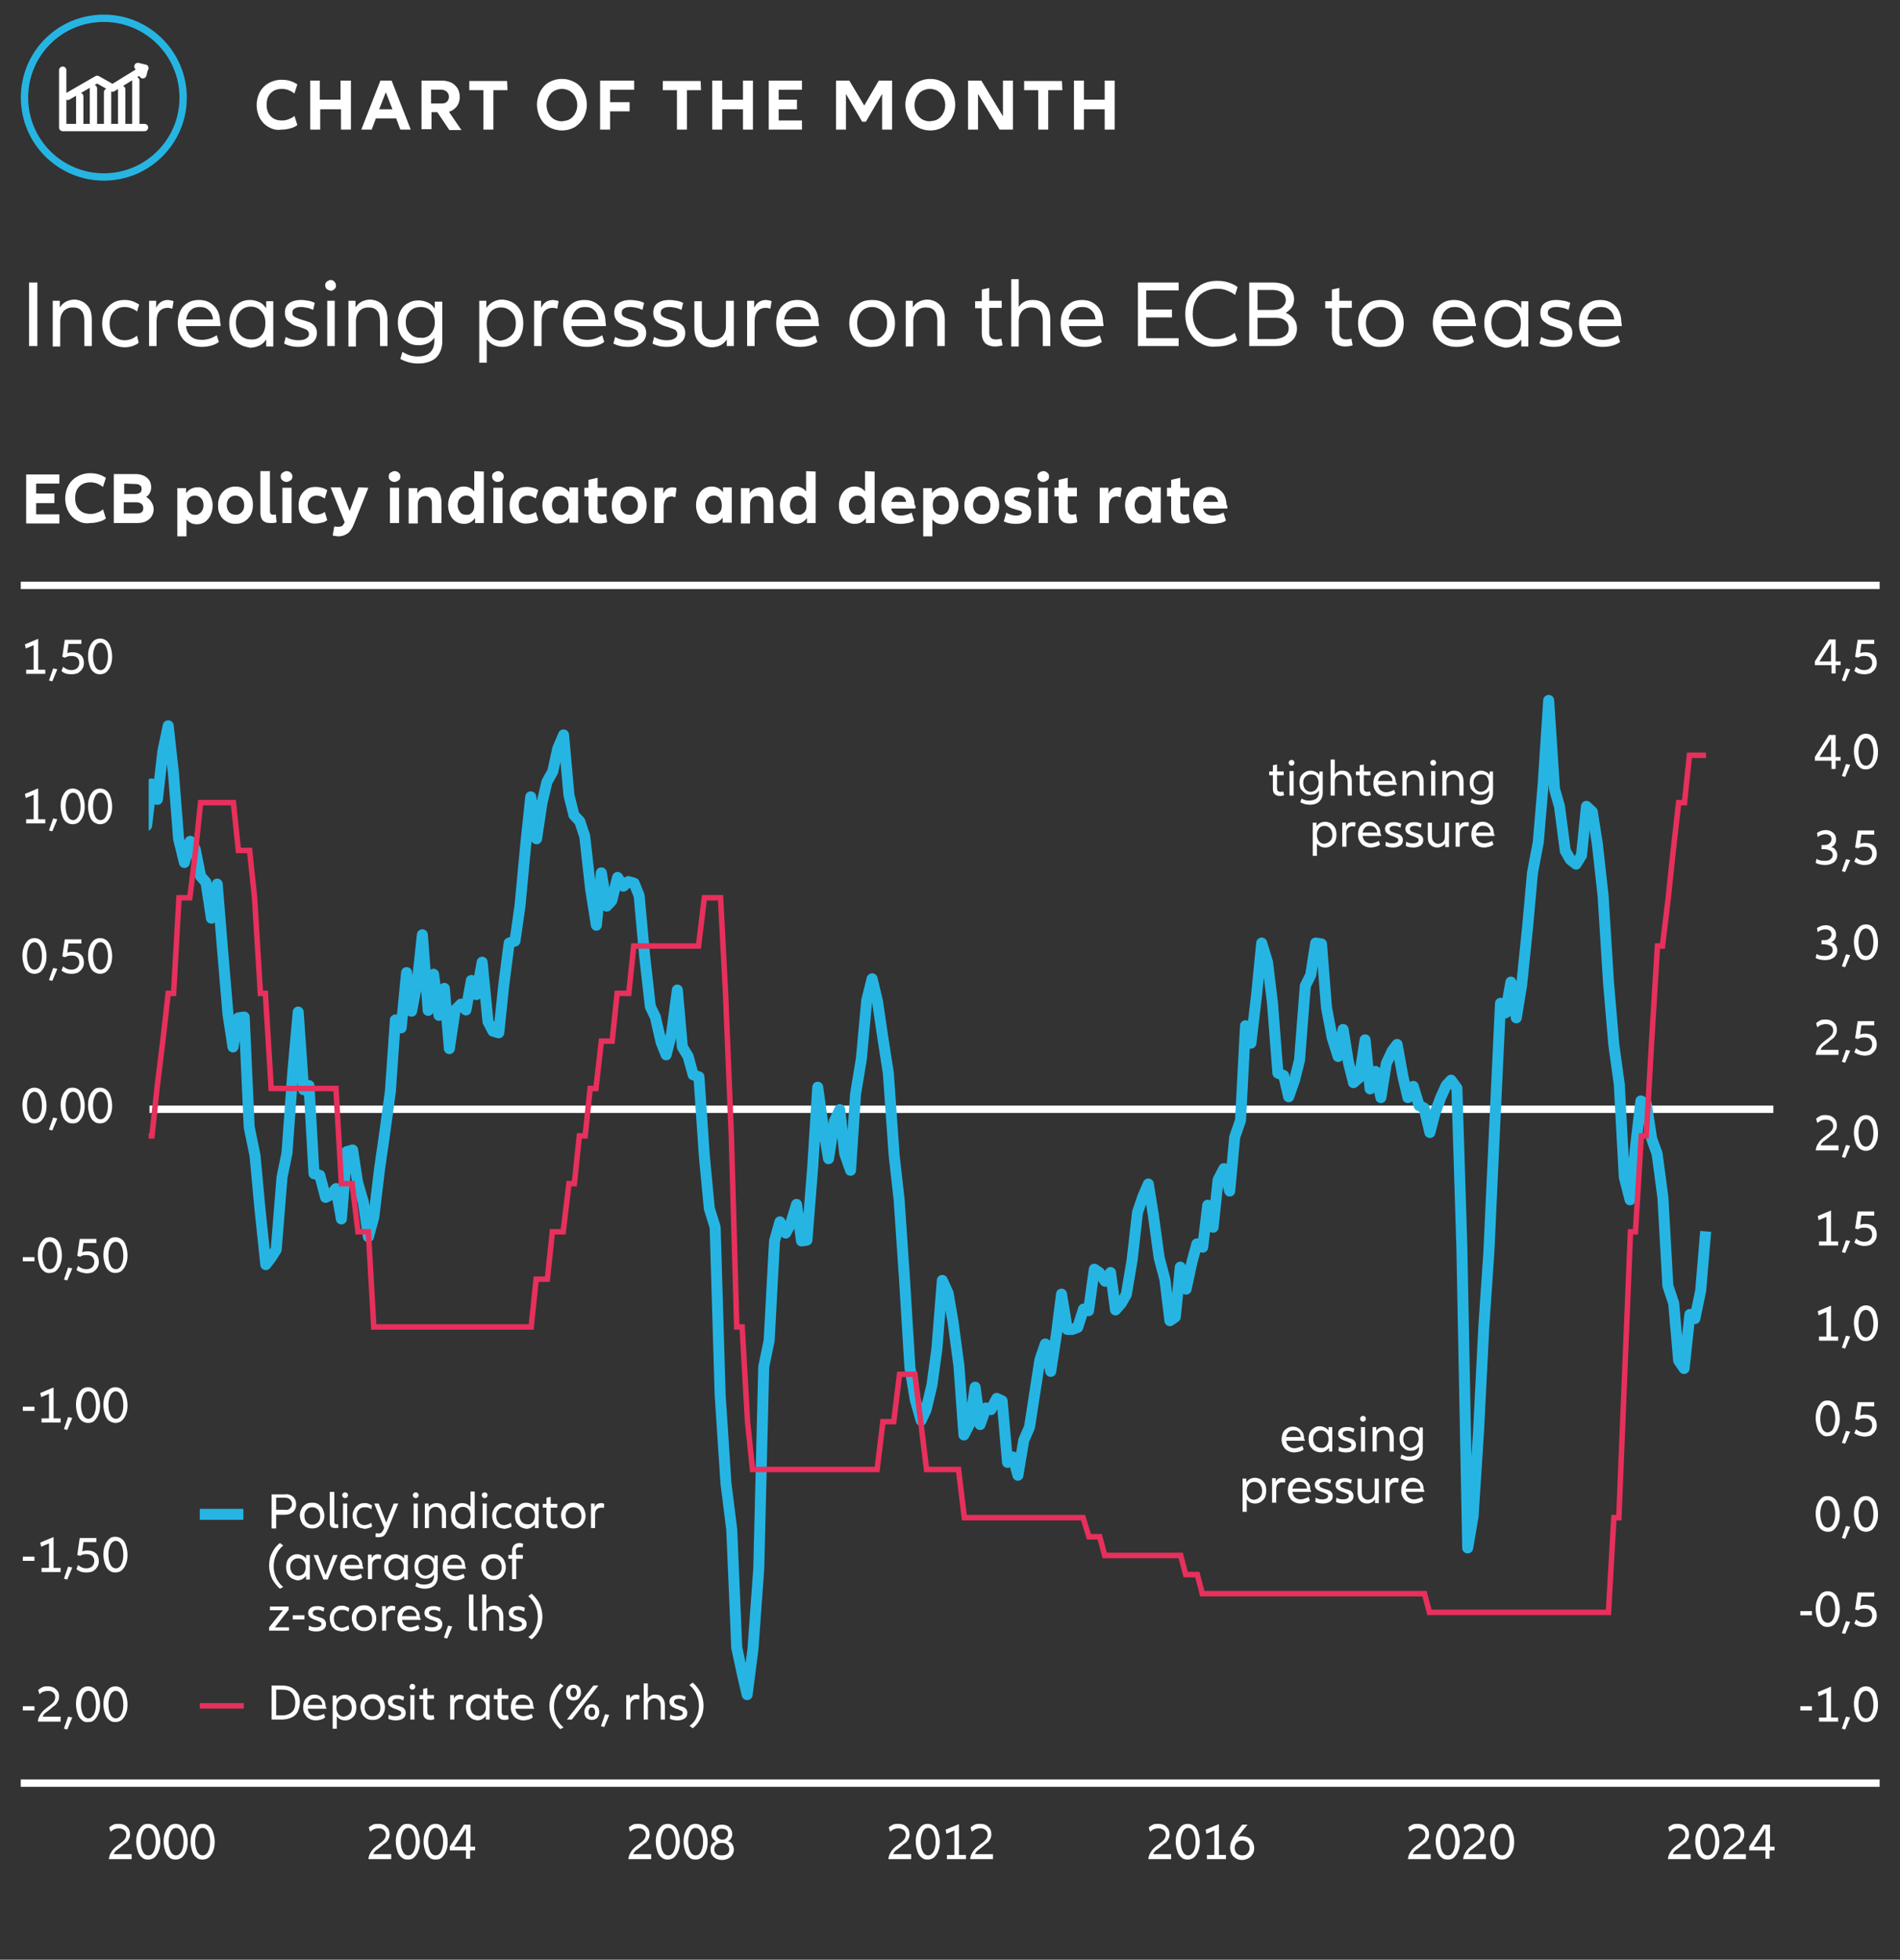 <svg version="1.1" id="Layer_1" xmlns="http://www.w3.org/2000/svg" xmlns:xlink="http://www.w3.org/1999/xlink" x="0" y="0" viewBox="0 0 457.5 471.7" style="enable-background:new 0 0 457.5 471.7" xml:space="preserve"><rect x="0" y="0" width="457.5" height="471.7" fill="#333333" stroke="none"/><style>.st2{fill:#fff}</style><path d="m33.2 16 1.6.4-.4 1.6m-1.7 11.6V19.4m-3.4 10.2v-8.1m-3.4 8.1v-7.4m-3.4 7.4v-8.3m-3.3 8.3v-6.4m-2.9 0 7.1-4.1 3.7 2.1 7.8-4.8m-19.8.5v13.8h19.7" style="fill:none;stroke:#fff;stroke-width:1.764;stroke-linecap:round;stroke-linejoin:round"/><path d="M44.1 23.5c0 10.6-8.6 19.1-19.1 19.1S5.9 34.1 5.9 23.5 14.4 4.4 25 4.4 44.1 13 44.1 23.5z" style="fill:none;stroke:#26b5e3;stroke-width:1.764;stroke-miterlimit:10"/><path class="st2" d="M64.7 30.6c-.9-.5-1.6-1.2-2.1-2.1s-.8-2-.8-3.2.3-2.3.8-3.2c.5-.9 1.2-1.6 2.1-2.1.9-.5 1.9-.8 3.1-.8.8 0 1.5.1 2.1.3.7.2 1.2.5 1.7.8l-.7 2.2c-.4-.3-.9-.6-1.4-.8-.5-.2-1.1-.3-1.6-.3-1.1 0-2 .3-2.7 1s-1 1.6-1 2.8c0 1.2.3 2.1 1 2.8.7.7 1.5 1 2.7 1 .6 0 1.1-.1 1.6-.3.5-.2 1-.4 1.4-.8l.7 2.2c-.5.4-1 .6-1.7.8-.7.2-1.4.3-2.1.3-1.2.2-2.2-.1-3.1-.6zM84.5 19.4v11.8h-2.4v-4.9h-5v4.9h-2.4V19.4H77V24h5v-4.6h2.5zM95.4 28.5h-4.9l-1 2.7H87l4.6-11.8h2.7l4.6 11.8h-2.5l-1-2.7zm-.9-2.2-1.6-4.1-1.6 4.1h3.2zM105.3 27h-1.4v4.1h-2.4V19.4h4.9c.9 0 1.6.2 2.3.5.6.3 1.1.8 1.5 1.4.3.6.5 1.2.5 2 0 .9-.2 1.6-.7 2.3-.5.6-1.1 1.1-1.9 1.3l3 4.4h-2.9l-2.9-4.3zm-1.5-2.1h2.5c.6 0 1-.1 1.3-.4s.5-.7.5-1.2-.2-.9-.5-1.2c-.3-.3-.8-.5-1.3-.5h-2.5v3.3zM122.2 21.7h-3.4v9.5h-2.4v-9.5H113v-2.2h9.1l.1 2.2zM132.2 30.6c-.9-.5-1.6-1.2-2.1-2.2-.5-.9-.8-2-.8-3.2s.3-2.2.8-3.2c.5-.9 1.2-1.7 2.1-2.2.9-.5 1.9-.8 3.1-.8 1.2 0 2.2.3 3.1.8.9.5 1.6 1.2 2.1 2.2.5.9.8 2 .8 3.2s-.3 2.2-.8 3.2c-.5.9-1.2 1.6-2.1 2.2-.9.5-1.9.8-3.1.8-1.1 0-2.2-.3-3.1-.8zm5-1.9c.5-.3 1-.8 1.3-1.4s.5-1.2.5-2-.2-1.4-.5-2-.7-1-1.3-1.4c-.5-.3-1.2-.5-1.9-.5s-1.3.2-1.9.5c-.5.3-1 .8-1.3 1.4s-.5 1.3-.5 2c0 .8.2 1.4.5 2s.7 1 1.3 1.4c.5.3 1.2.5 1.9.5.7-.1 1.4-.2 1.9-.5zM146.9 21.7v2.9h4.7v2.2h-4.7v4.4h-2.4V19.4h8.2v2.2h-5.8v.1zM168.8 21.7h-3.4v9.5H163v-9.5h-3.4v-2.2h9.1l.1 2.2zM181.3 19.4v11.8h-2.4v-4.9h-5v4.9h-2.4V19.4h2.4V24h5v-4.6h2.4zM187.5 21.7V24h4.4v2.3h-4.4V29h5.6v2.2h-8V19.4h8v2.2h-5.6v.1zM214.8 31.2h-2.4v-8.6l-3.9 6.7h-.9l-3.9-6.7v8.6h-2.4V19.4h3.2l3.6 6 3.5-6h3.2v11.8zM220.9 30.6c-.9-.5-1.6-1.2-2.1-2.2-.5-.9-.8-2-.8-3.2s.3-2.2.8-3.2c.5-.9 1.2-1.7 2.1-2.2.9-.5 1.9-.8 3.1-.8 1.2 0 2.2.3 3.1.8.9.5 1.6 1.2 2.1 2.2.5.9.8 2 .8 3.2s-.3 2.2-.8 3.2c-.5.9-1.2 1.6-2.1 2.2-.9.5-1.9.8-3.1.8-1.2 0-2.2-.3-3.1-.8zm4.9-1.9c.5-.3 1-.8 1.3-1.4s.5-1.2.5-2-.2-1.4-.5-2-.7-1-1.3-1.4c-.5-.3-1.2-.5-1.9-.5s-1.3.2-1.9.5c-.5.3-1 .8-1.3 1.4s-.5 1.3-.5 2c0 .8.2 1.4.5 2s.7 1 1.3 1.4c.5.3 1.2.5 1.9.5.8-.1 1.4-.2 1.9-.5zM243.9 19.4v11.8h-3.2l-5.2-8.6v8.6h-2.4V19.4h3.2l5.2 8.6v-8.6h2.4zM255.8 21.7h-3.4v9.5H250v-9.5h-3.4v-2.2h9.1l.1 2.2zM268.4 19.4v11.8H266v-4.9h-5v4.9h-2.4V19.4h2.4V24h5v-4.6h2.4zM9 68v15.3H7V68h2zM21 73.5c.8.8 1.1 2 1.1 3.5v6.3h-1.8v-6c0-1.1-.2-2-.7-2.5-.5-.6-1.2-.8-2.1-.8s-1.6.3-2.2.9c-.5.6-.8 1.4-.8 2.4v6.1h-1.8v-11h1.7V74c.4-.6.9-1.1 1.5-1.4s1.3-.5 2.1-.5c1.2.1 2.2.5 3 1.4zM27.2 82.9c-.8-.5-1.5-1.1-1.9-2-.5-.9-.7-1.9-.7-3s.2-2.1.7-3 1.1-1.5 1.9-2 1.8-.7 2.8-.7c.7 0 1.3.1 1.9.3.6.2 1.1.5 1.6.8L33 75c-.4-.4-.9-.6-1.4-.8-.5-.2-1-.3-1.6-.3-1.1 0-2 .4-2.6 1.1-.7.7-1 1.7-1 2.9s.3 2.2 1 2.9c.7.7 1.5 1.1 2.6 1.1.5 0 1.1-.1 1.6-.3.5-.2 1-.5 1.4-.8l.4 1.7c-.4.4-1 .6-1.5.8-.6.2-1.2.3-1.9.3-1 0-2-.3-2.8-.7zM41.8 72.5l-.3 1.8c-.4-.1-.7-.2-1.1-.2-.9 0-1.5.3-2 .8-.5.6-.7 1.4-.7 2.5v5.9h-1.8V72.4h1.7v1.7c.6-1.3 1.6-1.9 2.9-1.9.5.1.9.1 1.3.3zM53.1 78.5h-8.3c.1 1.1.5 1.9 1.2 2.5s1.6.8 2.6.8c.6 0 1.3-.1 1.9-.3s1.2-.5 1.7-.8l.5 1.6c-.5.4-1.1.7-1.9.9-.7.2-1.5.3-2.3.3-1.1 0-2.1-.2-3-.7s-1.5-1.1-2-2-.7-1.9-.7-3 .2-2.1.6-2.9c.4-.9 1-1.5 1.8-2s1.7-.7 2.7-.7 1.9.2 2.7.7 1.4 1.1 1.8 1.9c.4.8.6 1.8.6 2.8.2.3.1.6.1.9zm-7.2-3.8c-.6.5-.9 1.3-1.1 2.2h6.5c-.1-.9-.4-1.7-1-2.2-.6-.6-1.3-.8-2.2-.8-.9 0-1.6.2-2.2.8zM57.6 82.8c-.8-.5-1.4-1.2-1.8-2-.4-.9-.6-1.8-.6-3 0-1.1.2-2.1.6-2.9.4-.9 1-1.5 1.8-2s1.6-.7 2.6-.7c.8 0 1.5.2 2.2.5s1.2.8 1.7 1.5v-1.7h1.7v10.9h-1.7v-1.7c-.5.7-1 1.2-1.7 1.5s-1.4.5-2.2.5c-1-.2-1.8-.4-2.6-.9zm5.4-2.1c.6-.7.9-1.7.9-2.9s-.3-2.2-1-2.9c-.6-.7-1.5-1.1-2.5-1.1-1.1 0-1.9.4-2.6 1.1-.7.7-1 1.7-1 2.8 0 1.2.3 2.1 1 2.9.7.7 1.5 1.1 2.6 1.1 1.2.1 2-.3 2.6-1zM68.8 81.1c.9.5 1.9.8 3 .8.8 0 1.4-.1 1.9-.4s.7-.6.7-1.1c0-.4-.2-.7-.5-1-.4-.2-.9-.4-1.8-.7-.7-.2-1.4-.4-1.8-.7s-.9-.6-1.2-1c-.3-.4-.5-1-.5-1.7 0-1 .3-1.8 1-2.3s1.6-.8 2.9-.8c.6 0 1.2.1 1.8.2.6.1 1.1.3 1.5.5l-.4 1.7c-.4-.2-.9-.4-1.4-.5s-1-.2-1.5-.2c-.7 0-1.2.1-1.6.4-.4.2-.5.6-.5 1 0 .5.2.8.6 1s1 .5 1.8.7c.7.2 1.3.4 1.8.6s.8.5 1.2.9c.3.4.5 1 .5 1.6 0 1.1-.4 1.9-1.2 2.5-.8.6-1.9.9-3.2.9-1.4 0-2.5-.3-3.5-.8l.4-1.6zM78.7 69.6c-.2-.2-.4-.5-.4-.9s.1-.7.4-.9c.2-.2.6-.4.9-.4.4 0 .7.1.9.4.2.2.4.5.4.9s-.1.7-.4.9c-.2.2-.5.4-.9.4-.3-.1-.6-.2-.9-.4zm1.9 2.8v10.9h-1.8V72.4h1.8zM92.2 73.5c.8.8 1.1 2 1.1 3.5v6.3h-1.8v-6c0-1.1-.2-2-.7-2.5-.5-.6-1.2-.8-2.1-.8s-1.6.3-2.2.9c-.5.6-.8 1.4-.8 2.4v6.1h-1.8v-11h1.7V74c.4-.6.9-1.1 1.5-1.4s1.3-.5 2.1-.5c1.2.1 2.3.5 3 1.4zM106.5 72.4v9.7c0 1.7-.5 3-1.5 4-1 .9-2.5 1.4-4.3 1.4-1.6 0-3-.4-4.3-1.1l.5-1.7c.5.3 1.1.6 1.7.8.6.2 1.3.3 1.9.3 1.4 0 2.4-.3 3.1-1s1-1.6 1-2.9v-.6c-.9 1.2-2.2 1.8-3.8 1.8-1 0-1.9-.2-2.6-.7-.8-.5-1.4-1.1-1.8-1.9s-.6-1.8-.6-2.8c0-1.1.2-2 .6-2.8s1-1.5 1.8-1.9c.8-.5 1.6-.7 2.6-.7.8 0 1.5.2 2.2.5s1.2.8 1.7 1.5v-1.7h1.8v-.2zm-2.8 8c.6-.7 1-1.6 1-2.7 0-1.2-.3-2.1-.9-2.8-.6-.7-1.5-1-2.5-1-1.1 0-1.9.3-2.6 1s-1 1.6-1 2.7.3 2 1 2.7 1.5 1 2.6 1c.9.1 1.8-.2 2.4-.9zM123.6 72.9c.8.5 1.4 1.2 1.8 2 .4.9.6 1.8.6 2.9s-.2 2.1-.6 3-1 1.5-1.8 2-1.7.7-2.6.7c-1.6 0-2.8-.6-3.8-1.8v5.6h-1.8V72.4h1.7v1.7c1-1.3 2.3-2 3.9-2 .9.1 1.8.3 2.6.8zm-.4 7.8c.7-.7 1-1.7 1-2.8 0-1.2-.3-2.1-1-2.8-.7-.7-1.5-1.1-2.6-1.1-1 0-1.9.4-2.5 1.1s-.9 1.7-.9 2.9.3 2.2.9 2.9c.6.7 1.5 1.1 2.5 1.1 1.1-.2 1.9-.6 2.6-1.3zM134.5 72.5l-.3 1.8c-.4-.1-.7-.2-1.1-.2-.9 0-1.5.3-2 .8-.5.6-.7 1.4-.7 2.5v5.9h-1.8V72.4h1.7v1.7c.6-1.3 1.6-1.9 2.9-1.9.5.1 1 .1 1.3.3zM145.9 78.5h-8.3c.1 1.1.5 1.9 1.2 2.5s1.6.8 2.6.8c.6 0 1.3-.1 1.9-.3.6-.2 1.2-.5 1.7-.8l.5 1.6c-.5.4-1.1.7-1.9.9-.7.2-1.5.3-2.3.3-1.1 0-2.1-.2-3-.7s-1.5-1.1-2-2-.7-1.9-.7-3 .2-2.1.6-2.9c.4-.9 1-1.5 1.8-2s1.7-.7 2.7-.7 1.9.2 2.7.7 1.4 1.1 1.8 1.9c.4.8.6 1.8.6 2.8.1.3.1.6.1.9zm-7.2-3.8c-.6.5-.9 1.3-1.1 2.2h6.5c-.1-.9-.4-1.7-1-2.2-.6-.6-1.3-.8-2.2-.8-.9 0-1.7.2-2.2.8zM148.1 81.1c.9.5 1.9.8 3 .8.8 0 1.4-.1 1.9-.4s.7-.6.7-1.1c0-.4-.2-.7-.5-1-.4-.2-.9-.4-1.8-.7-.7-.2-1.4-.4-1.8-.7-.5-.2-.9-.6-1.2-1s-.5-1-.5-1.7c0-1 .3-1.8 1-2.3s1.6-.8 2.9-.8c.6 0 1.2.1 1.8.2s1.1.3 1.5.5l-.4 1.7c-.4-.2-.9-.4-1.4-.5s-1-.2-1.5-.2c-.7 0-1.2.1-1.6.4-.4.2-.5.6-.5 1 0 .5.2.8.6 1 .4.2 1 .5 1.8.7.7.2 1.3.4 1.8.6s.8.5 1.2.9c.3.4.5 1 .5 1.6 0 1.1-.4 1.9-1.2 2.5s-1.9.9-3.2.9c-1.4 0-2.5-.3-3.5-.8l.4-1.6zM157.5 81.1c.9.5 1.9.8 3 .8.8 0 1.4-.1 1.9-.4s.7-.6.7-1.1c0-.4-.2-.7-.5-1-.4-.2-.9-.4-1.8-.7-.7-.2-1.4-.4-1.8-.7-.5-.2-.9-.6-1.2-1s-.5-1-.5-1.7c0-1 .3-1.8 1-2.3s1.6-.8 2.9-.8c.6 0 1.2.1 1.8.2s1.1.3 1.5.5l-.4 1.7c-.4-.2-.9-.4-1.4-.5s-1-.2-1.5-.2c-.7 0-1.2.1-1.6.4-.4.2-.5.6-.5 1 0 .5.2.8.6 1 .4.2 1 .5 1.8.7.7.2 1.3.4 1.8.6s.8.5 1.2.9c.3.4.5 1 .5 1.6 0 1.1-.4 1.9-1.2 2.5s-1.9.9-3.2.9c-1.4 0-2.5-.3-3.5-.8l.4-1.6zM176.7 72.4v10.9H175v-1.6c-.4.6-.9 1.1-1.5 1.4s-1.3.5-2.1.5c-1.3 0-2.3-.4-3.1-1.3-.8-.8-1.1-2-1.1-3.5v-6.3h1.8v6c0 1.1.2 2 .7 2.5.5.6 1.2.8 2.1.8.9 0 1.6-.3 2.2-.9.5-.6.8-1.4.8-2.4v-6.1h1.9zM185.8 72.5l-.3 1.8c-.4-.1-.7-.2-1.1-.2-.9 0-1.5.3-2 .8-.5.6-.7 1.4-.7 2.5v5.9h-1.8V72.4h1.7v1.7c.6-1.3 1.6-1.9 2.9-1.9.5.1 1 .1 1.3.3zM197.2 78.5h-8.3c.1 1.1.5 1.9 1.2 2.5s1.6.8 2.6.8c.6 0 1.3-.1 1.9-.3.6-.2 1.2-.5 1.7-.8l.5 1.6c-.5.4-1.1.7-1.9.9-.7.2-1.5.3-2.3.3-1.1 0-2.1-.2-3-.7s-1.5-1.1-2-2-.7-1.9-.7-3 .2-2.1.6-2.9c.4-.9 1-1.5 1.8-2s1.7-.7 2.7-.7 1.9.2 2.7.7 1.4 1.1 1.8 1.9c.4.8.6 1.8.6 2.8.1.3.1.6.1.9zm-7.3-3.8c-.6.5-.9 1.3-1.1 2.2h6.5c-.1-.9-.4-1.7-1-2.2-.6-.6-1.3-.8-2.2-.8-.9 0-1.6.2-2.2.8zM207.1 82.8c-.8-.5-1.5-1.2-1.9-2-.5-.9-.7-1.9-.7-3s.2-2.1.7-2.9c.5-.9 1.1-1.5 1.9-2 .8-.5 1.8-.7 2.9-.7 1.1 0 2 .2 2.9.7.8.5 1.5 1.1 1.9 2 .5.9.7 1.8.7 2.9s-.2 2.1-.7 3-1.1 1.5-1.9 2c-.8.5-1.8.7-2.9.7-1.1.1-2.1-.2-2.9-.7zm5.5-2.1c.7-.7 1-1.7 1-2.9s-.3-2.1-1-2.8c-.7-.7-1.6-1.1-2.6-1.1-1.1 0-2 .4-2.6 1.1-.7.7-1 1.7-1 2.8 0 1.2.3 2.1 1 2.9.7.7 1.6 1.1 2.6 1.1s1.9-.3 2.6-1.1zM226.4 73.5c.8.8 1.1 2 1.1 3.5v6.3h-1.8v-6c0-1.1-.2-2-.7-2.5-.5-.6-1.2-.8-2.1-.8-.9 0-1.6.3-2.2.9-.5.6-.8 1.4-.8 2.4v6.1h-1.8v-11h1.7V74c.4-.6.9-1.1 1.5-1.4s1.3-.5 2.1-.5c1.2.1 2.2.5 3 1.4zM241.4 83.1c-.5.2-1.1.3-1.8.3-1 0-1.8-.3-2.4-.8-.5-.6-.8-1.4-.8-2.4v-6h-1.6v-1.7h1.6v-2.8l1.8-.4v3.1h3v1.7h-3V80c0 .6.1 1 .4 1.3.3.3.7.4 1.2.4s.9-.1 1.3-.2l.3 1.6zM251.8 73.5c.8.8 1.1 2 1.1 3.5v6.3h-1.8v-6c0-1.1-.2-2-.7-2.5-.5-.6-1.2-.8-2.1-.8-.9 0-1.6.3-2.2.9-.5.6-.8 1.4-.8 2.4v6.1h-1.8V67.2h1.8v6.7c.4-.6.8-1 1.4-1.3.6-.3 1.2-.4 2-.4 1.3 0 2.4.4 3.1 1.3zM265.7 78.5h-8.3c.1 1.1.5 1.9 1.2 2.5s1.6.8 2.6.8c.6 0 1.3-.1 1.9-.3.6-.2 1.2-.5 1.7-.8l.5 1.6c-.5.4-1.1.7-1.9.9-.7.2-1.5.3-2.3.3-1.1 0-2.1-.2-3-.7s-1.5-1.1-2-2-.7-1.9-.7-3 .2-2.1.6-2.9c.4-.9 1-1.5 1.8-2s1.7-.7 2.7-.7 1.9.2 2.7.7c.8.5 1.4 1.1 1.8 1.9s.6 1.8.6 2.8c.1.3.1.6.1.9zm-7.3-3.8c-.6.5-.9 1.3-1.1 2.2h6.5c-.1-.9-.4-1.7-1-2.2-.6-.6-1.3-.8-2.2-.8-.9 0-1.6.2-2.2.8zM276 69.9v4.6h6.2v1.9H276v5h7.8v1.9H274V68h9.8v1.9H276zM289.1 82.6c-1.2-.6-2.1-1.6-2.7-2.8-.7-1.2-1-2.6-1-4.2s.3-3 1-4.2 1.6-2.1 2.7-2.8c1.2-.7 2.5-1 4-1 1 0 1.9.1 2.7.4.9.3 1.6.6 2.2 1.1l-.6 1.9c-.6-.5-1.3-.8-2-1.1-.8-.3-1.5-.4-2.4-.4-1.2 0-2.2.3-3.1.8s-1.6 1.2-2 2.1c-.5.9-.7 2-.7 3.2s.2 2.2.7 3.2c.5.9 1.2 1.6 2 2.1.9.5 1.9.7 3.1.7.8 0 1.6-.1 2.3-.4.7-.2 1.4-.6 2-1.1l.6 1.8c-.6.5-1.3.8-2.2 1.1-.9.3-1.8.4-2.8.4-1.3.2-2.7-.1-3.8-.8zM311.6 76.8c.5.7.7 1.4.7 2.3 0 .8-.2 1.5-.6 2.2-.4.6-1 1.1-1.8 1.5s-1.7.5-2.8.5h-6.3V68h5.8c1 0 1.9.2 2.7.5.8.3 1.3.8 1.7 1.4.4.6.6 1.3.6 2.1 0 .7-.2 1.4-.5 1.9-.4.6-.9 1-1.5 1.4.9.4 1.5.9 2 1.5zm-8.8-7v4.8h3.8c.9 0 1.7-.2 2.2-.7.5-.4.8-1 .8-1.7s-.3-1.3-.8-1.7-1.3-.7-2.2-.7h-3.8zm6.7 11c.6-.5.8-1.1.8-1.8 0-.8-.3-1.4-.8-1.8-.6-.5-1.3-.7-2.4-.7h-4.3v5.1h4.3c1.1-.1 1.9-.4 2.4-.8zM325.7 83.1c-.5.2-1.1.3-1.8.3-1 0-1.8-.3-2.4-.8-.5-.6-.8-1.4-.8-2.4v-6h-1.6v-1.7h1.6v-2.8l1.8-.4v3.1h3v1.7h-3V80c0 .6.1 1 .4 1.3s.7.4 1.2.4.9-.1 1.3-.2l.3 1.6zM329.6 82.8c-.8-.5-1.5-1.2-1.9-2-.5-.9-.7-1.9-.7-3s.2-2.1.7-2.9c.5-.9 1.1-1.5 1.9-2s1.8-.7 2.9-.7 2 .2 2.9.7c.8.5 1.5 1.1 1.9 2 .5.9.7 1.8.7 2.9s-.2 2.1-.7 3-1.1 1.5-1.9 2-1.8.7-2.9.7c-1.1.1-2.1-.2-2.9-.7zm5.5-2.1c.7-.7 1-1.7 1-2.9s-.3-2.1-1-2.8c-.7-.7-1.6-1.1-2.6-1.1-1.1 0-2 .4-2.6 1.1-.7.7-1 1.7-1 2.8 0 1.2.3 2.1 1 2.9.7.7 1.6 1.1 2.6 1.1 1.1 0 1.9-.3 2.6-1.1zM355.4 78.5H347c.1 1.1.5 1.9 1.2 2.5s1.6.8 2.6.8c.6 0 1.3-.1 1.9-.3.6-.2 1.2-.5 1.7-.8l.5 1.6c-.5.4-1.1.7-1.9.9-.7.2-1.5.3-2.3.3-1.1 0-2.1-.2-3-.7s-1.5-1.1-2-2-.7-1.9-.7-3 .2-2.1.6-2.9c.4-.9 1-1.5 1.8-2s1.7-.7 2.7-.7 1.9.2 2.7.7c.8.5 1.4 1.1 1.8 1.9s.6 1.8.6 2.8c.2.3.2.6.2.9zm-7.3-3.8c-.6.5-.9 1.3-1.1 2.2h6.5c-.1-.9-.4-1.7-1-2.2-.6-.6-1.3-.8-2.2-.8-.9 0-1.6.2-2.2.8zM359.8 82.8c-.8-.5-1.4-1.2-1.8-2-.4-.9-.6-1.8-.6-3 0-1.1.2-2.1.6-2.9.4-.9 1-1.5 1.8-2s1.6-.7 2.6-.7c.8 0 1.5.2 2.2.5s1.2.8 1.7 1.5v-1.7h1.7v10.9h-1.7v-1.7c-.5.7-1 1.2-1.7 1.5s-1.4.5-2.2.5c-.9-.2-1.8-.4-2.6-.9zm5.5-2.1c.6-.7.9-1.7.9-2.9s-.3-2.2-1-2.9c-.6-.7-1.5-1.1-2.5-1.1-1.1 0-1.9.4-2.6 1.1s-1 1.7-1 2.8c0 1.2.3 2.1 1 2.9.7.7 1.5 1.1 2.6 1.1 1.2.1 2-.3 2.6-1zM371.1 81.1c.9.5 1.9.8 3 .8.8 0 1.4-.1 1.9-.4s.7-.6.7-1.1c0-.4-.2-.7-.5-1-.4-.2-.9-.4-1.8-.7-.7-.2-1.4-.4-1.8-.7s-.9-.6-1.2-1c-.3-.4-.5-1-.5-1.7 0-1 .3-1.8 1-2.3s1.6-.8 2.9-.8c.6 0 1.2.1 1.8.2.6.1 1.1.3 1.5.5l-.4 1.7c-.4-.2-.9-.4-1.4-.5s-1-.2-1.5-.2c-.7 0-1.2.1-1.6.4-.4.2-.5.6-.5 1 0 .5.2.8.6 1s1 .5 1.8.7c.7.2 1.3.4 1.8.6s.8.5 1.2.9c.3.4.5 1 .5 1.6 0 1.1-.4 1.9-1.2 2.5-.8.6-1.9.9-3.2.9-1.4 0-2.5-.3-3.5-.8l.4-1.6zM390.5 78.5h-8.3c.1 1.1.5 1.9 1.2 2.5s1.6.8 2.6.8c.6 0 1.3-.1 1.9-.3.6-.2 1.2-.5 1.7-.8l.5 1.6c-.5.4-1.1.7-1.9.9-.7.2-1.5.3-2.3.3-1.1 0-2.1-.2-3-.7s-1.5-1.1-2-2-.7-1.9-.7-3 .2-2.1.6-2.9c.4-.9 1-1.5 1.8-2s1.7-.7 2.7-.7 1.9.2 2.7.7c.8.5 1.4 1.1 1.8 1.9s.6 1.8.6 2.8c.1.3.1.6.1.9zm-7.2-3.8c-.6.5-.9 1.3-1.1 2.2h6.5c-.1-.9-.4-1.7-1-2.2-.6-.6-1.3-.8-2.2-.8-.9 0-1.7.2-2.2.8z"/><path style="fill:none;stroke:#fff;stroke-width:1.764;stroke-linejoin:round;stroke-miterlimit:10" d="M36 267h391"/><defs><path id="SVGID_1_" d="M35.8 158.7h392.1v253.4H35.8z"/></defs><clipPath id="SVGID_00000101064780291185371470000016864049946611229619_"><use xlink:href="#SVGID_1_" style="overflow:visible"/></clipPath><path style="clip-path:url(#SVGID_00000101064780291185371470000016864049946611229619_);fill:none;stroke:#26b5e3;stroke-width:2.646;stroke-linejoin:round;stroke-miterlimit:10" d="m-72.9 336.4 1.3 5.5 1.2.6 1.4 4 1.2-1.1 1.4 5.5 1.3-.2 1.3-5 1.3-18.2 1.2 3.6 1.4 4.6 1.4-13.6 1.2-1.7 1.3-12.8 1.3-5.5 1.3-18.3 1.4-8.9 1.2-6.1 1.4-20 1.2 1.7 1.3-13 1.4-18.8 1.2-10.5 1.4-3.8 1.2 27.2 1.4-7.2 1.3 14.1 1.2 2.6 1.4.2 1.2 17.8 1.4-10.9 1.3 17 1.3 7.2 1.3 13.3 1.2 3.3 1.4-.6 1.4 13.7 1.2 10.1 1.3 1.2 1.2 5.9 1.4 2.8 1.4-.4 1.2-8.9 1.4-5.5 1.2 4.3 1.3-4.3 1.4-3.1 1.2-1.5 1.4-3.6 1.2-8.8 1.4-4 1.3-8.4 1.2-.4 1.4-.2 1.2-12.5 1.4-7.5 1.3 4.4 1.2-14.6 1.4 10.4 1.2-3.4 1.4-.2 1.4 8.2 1.2-23.8 1.3-2.3 1.2-4.2 1.4-.8 1.4-5.9 1.2 6.3 1.3 16 1.3 16.4 1.3-8 1.4-.6 1.2-6.6 1.4-3.1 1.2-6.6 1.3-9.8 1.4-3 1.2-1.7 1.4-14.5 1.2-8 1.4-5.5 1.3 10.1 1.2-19.5 1.4 11.7 1.2-10 1.4 3.7 1.3-11.5 1.3-6.2 1.3 11.8 1.2 15.4 1.4 5.7 1.4-5.1 1.2 1.9 1.3 6.5 1.3 1.5 1.3 8.6 1.4-8.2 1.2 14.8 1.4 16.6 1.2 7.8 1.3-7 1.4-.2 1.2 26.5 1.4 6.8 1.2 13 1.4 13.3 1.3-1.7 1.2-1.9 1.4-17.4 1.2-5.9 1.4-19.4 1.3-14.5 1.3 18.7 1.3-1 1.2 21.2 1.4.4 1.4 5.3 1.2-.6 1.3-1.5 1.3 7.3 1.3-16.2 1.4-.4 1.2 7.8 1.4 4.8 1.2 8.3L90 293l1.4-11.7 1.2-8.3 1.4-10.3 1.2-17.2 1.4 1.9 1.3-13.3 1.2 9.3 1.4-7.2 1.2-11.2 1.4 18.2 1.3-8.7 1.3 9.9 1.3-6.5 1.2 14.5 1.4-9.3 1.4-1.4 1.2 1.4 1.3-7.1 1.2 3.4 1.4-7.8 1.4 14.3 1.2 2.3 1.4.4 1.2-11.5 1.3-10.1 1.4-.5 1.2-8.4 1.4-14.9 1.2-11.4 1.4 10.1 1.3-8.6 1.2-5.1 1.4-2.5 1.2-5.5 1.4-3.3 1.3 14.5 1.2 4.8 1.4 1.5 1.2 3.6 1.4 12.6 1.4 8.8 1.2-12.6 1.3 8 1.2-1.3 1.4-5.6 1.4 2.1 1.2-1.1 1.4.4 1.2 3 1.3 14.3 1.4 12.4 1.2 2.5 1.4 6.1 1.2 3 1.3-5.1 1.4-10.5 1.2 13.7 1.4 2.3 1.2 4.4 1.4.5 1.3 19.1 1.2 12.6 1.4 4.5 1.2 40.3 1.4 21.3 1.4 11.2 1.2 28.4 1.3 6.1 1.2 5.2 1.4-10.9 1.4-19.4 1.2-48.6 1.3-6.3 1.3-24 1.3-4.6 1.4 2.7 1.2-2.3 1.4-4.6 1.2 8.8 1.3-.2 1.4-17.7 1.2-19.1 1.4 10.1 1.2 7.1 1.4-9 1.3-2.8 1.2 10.6 1.4 4 1.2-18.3 1.4-8.5 1.3-14.1 1.3-5.2 1.3 5.5 1.2 8.2 1.4 9 1.4 19.8 1.2 10.7 1.3 19.2 1.3 21.2 1.3 7.8 1.4 4.9 1.2-2.6 1.4-5.9 1.2-8.8 1.3-16.4 1.4 3.1 1.2 7 1.4 10.5 1.2 16.6 1.4-2.7 1.3-8.8 1.2 9 1.4-4 1.2.4 1.4-2.7 1.3.6 1.3 14.8 1.3-1.3 1.2 4.4 1.4-8.4 1.4-3.2 1.2-7.8 1.3-8.4 1.3-3.8 1.3 6.6 1.4-9.1 1.2-9.5 1.4 8.5h1.2l1.3-.5 1.4-4.4 1.2.4 1.4-10 1.2.8 1.4 2.1 1.3-2.1 1.2 9 1.4-1.6 1.2-2.1 1.4-8.3 1.3-11.5 1.3-3.8 1.3-3 1.2 7.4 1.4 10.3 1.4 5.3 1.2 9.9 1.3-.9 1.2-12 1.4 5.3 1.4-6.5 1.2-4.4 1.4.8 1.2-10.1 1.3 5.3 1.2-11.4 1.4-2.7 1.4 5.4 1.2-13 1.4-4 1.2-22.8 1.3 4.2 1.4-11.9 1.2-12.2 1.4 4.6 1.2 9.9 1.3 16.8 1.4.6 1.2 5.1 1.4-4 1.2-4.8 1.4-17.9 1.3-2.6 1.2-7.7 1.4.2 1.2 15.3 1.4 7.4 1.4 4.4 1.2-6.5 1.3 8 1.2 4.8 1.4-1.2 1.4-9.1 1.2 11.8 1.3-4.2 1.3 6.3 1.3-8.2 1.4-3 1.2-1.6 1.4 7.7 1.2 5.1 1.3-2.7 1.4 4.6 1.2.6 1.4 5.9 1.2-4.6 1.4-3.8 1.3-2.9 1.2-1.3 1.4 1.9 1.2 38.5 1.4 72.2 1.3-7.6 1.3-20.2 1.3-25.7 1.2-17.7 1.4-30.3 1.4-29.6 1.2 2.3 1.3-7.4 1.3 8.6 1.3-8 1.4-13.6 1.2-13.3 1.4-7.4 1.2-14.3 1.3-19.8 1.4 21.3 1.2 4.2 1.4 10.7 1.2 2.1 1.4 1.1 1.3-2.1 1.2-11.8 1.4 1.3 1.2 7.6 1.4 12.6 1.3 20.8 1.3 15.2 1.3 9.4 1.2 22.3 1.4 5.5 1.4-13.5 1.2-10.3 1.3.7 1.3 8.4 1.3 3.6 1.4 10.5 1.2 21.3 1.4 4.2 1.2 13.8 1.3 1.9 1.4-13 1.2 1 1.4-6.7 1.2-14.3"/><defs><path id="SVGID_00000068663100779578040340000005182885227306942384_" d="M35.8 158.7h392.1v253.4H35.8z"/></defs><clipPath id="SVGID_00000039103337153148956130000005287596836149109685_"><use xlink:href="#SVGID_00000068663100779578040340000005182885227306942384_" style="overflow:visible"/></clipPath><path style="clip-path:url(#SVGID_00000039103337153148956130000005287596836149109685_);fill:none;stroke:#e7305c;stroke-width:1.323;stroke-miterlimit:10" d="m19.6 239.1 1.4 34.3H23.6l1.2 23.1h7.9l1.3-23.1H36.6l1.2-11.4 1.4-11.4 1.3-11.5h1.3l1.3-23H45.7l1.4-11.4 1.2-11.5h7.9l1.2 11.5h2.7l1.2 11.4 1.4 23h1.2l1.4 22.9h15.6l1.3 22.9H84.8l1.4 11.6h2.5l1.3 22.9H127.9l1.2-11.5h2.7l1.2-11.4H135.6l1.4-11.6h1.3l1.2-11.5h1.4l1.2-11.4h1.4l1.3-11.4h2.6l1.2-11.5h2.8l1.2-11.4h15.6l1.4-11.6h3.9l1.2 23 1.4 34.3 1.3 46h1.3l1.3 22.8 1.2 11.5H211.2l1.4-11.5H215.2l1.4-11.4h3.7l1.4 11.4 1.4 11.5h7.7l1.4 11.6H260.8l1.4 4.6H264.8l1.2 4.5h18.3l1.2 4.6h2.8l1.2 4.6H343l1.2 4.5H387.3l1.3-22.8h1.2l1.4-34.5 1.4-34.3h1.2l1.4-23.1h1.2l1.3-22.8 1.4-22.9h1.2l1.4-11.6 1.2-11.4 1.3-11.5h1.4l1.2-11.4H410.8"/><defs><path id="SVGID_00000177458292307290097950000004139010103888013739_" d="M5 139.9h447.6v310H5z"/></defs><clipPath id="SVGID_00000136386038709531031140000017018042570527050141_"><use xlink:href="#SVGID_00000177458292307290097950000004139010103888013739_" style="overflow:visible"/></clipPath><path style="clip-path:url(#SVGID_00000136386038709531031140000017018042570527050141_);fill:none;stroke:#fff;stroke-width:1.764;stroke-linejoin:round;stroke-miterlimit:10" d="M5 140.9h447.6"/><defs><path id="SVGID_00000165927005872304378730000002019580258342723496_" d="M5 139.9h447.6v310H5z"/></defs><clipPath id="SVGID_00000146476736402135320760000012313813584309771423_"><use xlink:href="#SVGID_00000165927005872304378730000002019580258342723496_" style="overflow:visible"/></clipPath><path style="clip-path:url(#SVGID_00000146476736402135320760000012313813584309771423_);fill:none;stroke:#fff;stroke-width:1.764;stroke-linejoin:round;stroke-miterlimit:10" d="M5 429.2h447.6"/><path class="st2" d="M314.2 346.8h-4.5c.1.6.3 1 .6 1.3.4.3.8.5 1.4.5.3 0 .7-.1 1-.2s.6-.2.9-.4l.3.9c-.3.2-.6.4-1 .5s-.8.2-1.2.2c-.6 0-1.1-.1-1.6-.4-.5-.2-.8-.6-1.1-1.1-.3-.5-.4-1-.4-1.6s.1-1.1.3-1.6c.2-.5.6-.8 1-1.1.4-.3.9-.4 1.4-.4s1 .1 1.4.4c.4.2.7.6 1 1 .2.4.3 1 .3 1.5.2.2.2.3.2.5zm-3.9-2.1c-.3.3-.5.7-.6 1.2h3.5c0-.5-.2-.9-.5-1.2-.3-.3-.7-.4-1.2-.4s-.9.1-1.2.4zM316.4 349.1c-.4-.3-.7-.6-1-1.1-.2-.5-.3-1-.3-1.6s.1-1.1.3-1.6c.2-.5.6-.8 1-1.1.4-.3.9-.4 1.4-.4.4 0 .8.1 1.2.3.4.2.7.4.9.8v-.9h.9v5.9h-.8v-.9c-.3.4-.6.6-.9.8-.4.2-.8.3-1.2.3-.6-.1-1-.2-1.5-.5zm3-1.1c.3-.4.5-.9.5-1.6 0-.6-.2-1.2-.5-1.5-.3-.4-.8-.6-1.3-.6-.6 0-1 .2-1.4.6s-.5.9-.5 1.5.2 1.1.5 1.5c.4.4.8.6 1.4.6.5.1 1-.1 1.3-.5zM322.4 348.2c.5.3 1 .4 1.6.4.4 0 .8-.1 1-.2s.4-.3.4-.6c0-.2-.1-.4-.3-.5-.2-.1-.5-.2-.9-.4-.4-.1-.7-.2-1-.4-.3-.1-.5-.3-.7-.5s-.3-.6-.3-.9c0-.5.2-.9.6-1.2.4-.3.9-.4 1.5-.4.3 0 .7 0 1 .1s.6.2.8.3l-.2.9c-.2-.1-.5-.2-.7-.3-.3-.1-.5-.1-.8-.1-.4 0-.7.1-.8.2-.2.1-.3.3-.3.5 0 .3.1.4.3.6.2.1.5.2 1 .4.4.1.7.2 1 .3.2.1.5.3.6.5.2.2.3.5.3.9 0 .6-.2 1-.6 1.3s-1 .5-1.7.5-1.4-.1-1.9-.4l.1-1zM327.7 342c-.1-.1-.2-.3-.2-.5s.1-.4.2-.5.3-.2.5-.2.4.1.5.2.2.3.2.5-.1.4-.2.5-.3.2-.5.2-.4-.1-.5-.2zm1 1.5v5.9h-1v-5.9h1zM335 344.1c.4.5.6 1.1.6 1.9v3.4h-1v-3.2c0-.6-.1-1.1-.4-1.4s-.6-.5-1.1-.5-.9.2-1.2.5c-.3.3-.4.7-.4 1.3v3.3h-1v-5.9h.9v.9c.2-.3.5-.6.8-.7.3-.2.7-.3 1.1-.3.7 0 1.3.2 1.7.7zM342.6 343.5v5.2c0 .9-.3 1.6-.8 2.1s-1.3.8-2.3.8c-.8 0-1.6-.2-2.3-.6l.3-.9c.3.2.6.3.9.4s.7.1 1 .1c.7 0 1.3-.2 1.7-.5.4-.4.6-.9.6-1.6v-.3c-.5.7-1.2 1-2 1-.5 0-1-.1-1.4-.4s-.7-.6-1-1c-.2-.4-.3-1-.3-1.5 0-.6.1-1.1.3-1.5s.6-.8 1-1c.4-.3.9-.4 1.4-.4.4 0 .8.1 1.2.3.4.2.7.4.9.8v-.9h.8v-.1zm-1.5 4.3c.3-.4.5-.9.5-1.5s-.2-1.1-.5-1.5-.8-.5-1.3-.5c-.6 0-1 .2-1.4.6s-.5.9-.5 1.5.2 1.1.5 1.5c.4.4.8.6 1.4.6.5-.2.9-.3 1.3-.7zM303.6 356.1c.4.3.7.6 1 1.1.2.5.3 1 .3 1.6s-.1 1.1-.3 1.6c-.2.5-.6.8-1 1.1-.4.3-.9.4-1.4.4-.8 0-1.5-.3-2-1v3h-1v-8h.9v.9c.5-.7 1.2-1.1 2.1-1.1.5 0 1 .2 1.4.4zm-.2 4.2c.4-.4.5-.9.5-1.5s-.2-1.1-.5-1.5-.8-.6-1.4-.6-1 .2-1.3.6-.5.9-.5 1.5c0 .7.2 1.2.5 1.6s.8.6 1.3.6c.6-.1 1-.3 1.4-.7zM309.5 355.9l-.1 1c-.2-.1-.4-.1-.6-.1-.5 0-.8.1-1.1.4-.3.3-.4.7-.4 1.3v3.2h-1v-5.9h.9v.9c.3-.7.8-1 1.6-1 .3.1.5.1.7.2zM315.7 359.1h-4.5c.1.6.3 1 .6 1.3s.8.5 1.4.5c.3 0 .7-.1 1-.2s.6-.2.9-.4l.3.9c-.3.2-.6.4-1 .5s-.8.2-1.2.2c-.6 0-1.1-.1-1.6-.4-.5-.2-.8-.6-1.1-1.1-.3-.5-.4-1-.4-1.6s.1-1.1.3-1.6c.2-.5.6-.8 1-1.1.4-.3.9-.4 1.4-.4s1 .1 1.4.4c.4.2.7.6 1 1 .2.4.3 1 .3 1.5.2.2.2.4.2.5zm-3.9-2c-.3.3-.5.7-.6 1.2h3.5c0-.5-.2-.9-.5-1.2-.3-.3-.7-.4-1.2-.4-.5-.1-.9.1-1.2.4zM316.8 360.5c.5.3 1 .4 1.6.4.4 0 .8-.1 1-.2s.4-.3.4-.6c0-.2-.1-.4-.3-.5-.2-.1-.5-.2-.9-.4-.4-.1-.7-.2-1-.4-.3-.1-.5-.3-.7-.5s-.3-.6-.3-.9c0-.5.2-.9.6-1.2.4-.3.9-.4 1.5-.4.3 0 .7 0 1 .1s.6.2.8.3l-.2.9c-.2-.1-.5-.2-.7-.3-.3-.1-.5-.1-.8-.1-.4 0-.7.1-.8.2-.2.1-.3.3-.3.5 0 .3.1.4.3.6.2.1.5.2 1 .4.4.1.7.2 1 .3.2.1.5.3.6.5.2.2.3.5.3.9 0 .6-.2 1-.6 1.3s-1 .5-1.7.5-1.4-.1-1.9-.4l.1-1zM321.8 360.5c.5.3 1 .4 1.6.4.4 0 .8-.1 1-.2s.4-.3.4-.6c0-.2-.1-.4-.3-.5-.2-.1-.5-.2-.9-.4-.4-.1-.7-.2-1-.4-.3-.1-.5-.3-.7-.5s-.3-.6-.3-.9c0-.5.2-.9.6-1.2.4-.3.9-.4 1.5-.4.3 0 .7 0 1 .1s.6.2.8.3l-.2.9c-.2-.1-.5-.2-.7-.3-.3-.1-.5-.1-.8-.1-.4 0-.7.1-.8.2-.2.1-.3.3-.3.5 0 .3.1.4.3.6.2.1.5.2 1 .4.4.1.7.2 1 .3.2.1.5.3.6.5.2.2.3.5.3.9 0 .6-.2 1-.6 1.3s-1 .5-1.7.5-1.4-.1-1.9-.4l.1-1zM332 355.9v5.9h-.9v-.9c-.2.3-.5.6-.8.7-.3.2-.7.3-1.1.3-.7 0-1.2-.2-1.7-.7-.4-.5-.6-1.1-.6-1.9v-3.4h1v3.2c0 .6.1 1.1.4 1.4s.6.5 1.1.5.9-.2 1.2-.5c.3-.3.4-.7.4-1.3v-3.3h1zM336.8 355.9l-.1 1c-.2-.1-.4-.1-.6-.1-.5 0-.8.1-1.1.4-.3.3-.4.7-.4 1.3v3.2h-1v-5.9h.9v.9c.3-.7.8-1 1.6-1 .3.1.5.1.7.2zM343 359.1h-4.5c.1.6.3 1 .6 1.3.4.3.8.5 1.4.5.3 0 .7-.1 1-.2s.6-.2.9-.4l.3.9c-.3.2-.6.4-1 .5s-.8.2-1.2.2c-.6 0-1.1-.1-1.6-.4-.5-.2-.8-.6-1.1-1.1-.3-.5-.4-1-.4-1.6s.1-1.1.3-1.6c.2-.5.6-.8 1-1.1.4-.3.9-.4 1.4-.4s1 .1 1.4.4c.4.2.7.6 1 1 .2.4.3 1 .3 1.5.2.2.2.4.2.5zm-3.9-2c-.3.3-.5.7-.6 1.2h3.5c0-.5-.2-.9-.5-1.2-.3-.3-.7-.4-1.2-.4-.5-.1-.9.1-1.2.4z"/><path style="fill:none;stroke:#26b5e3;stroke-width:2.646;stroke-linejoin:round;stroke-miterlimit:10" d="M48.1 364.5h10.5"/><path class="st2" d="M70 359.9c.4.2.8.5 1 .9s.3.8.3 1.3-.1.9-.3 1.3c-.2.4-.6.7-1 .9-.4.2-.9.3-1.5.3h-2v3.3h-1.1v-8.2h3.1c.6-.1 1.1 0 1.5.2zm-.2 3.2c.3-.3.5-.6.5-1.1s-.2-.8-.5-1.1c-.3-.3-.7-.4-1.3-.4h-2v2.9h2c.6.1 1 0 1.3-.3zM73.6 367.5c-.4-.3-.8-.6-1-1.1s-.4-1-.4-1.6.1-1.1.4-1.6c.2-.5.6-.8 1-1.1.4-.3 1-.4 1.6-.4s1.1.1 1.5.4.8.6 1 1.1.4 1 .4 1.6-.1 1.1-.4 1.6c-.2.5-.6.8-1 1.1-.4.3-1 .4-1.5.4-.6 0-1.1-.1-1.6-.4zm3-1.1c.4-.4.5-.9.5-1.5s-.2-1.1-.5-1.5c-.4-.4-.8-.6-1.4-.6s-1.1.2-1.4.6c-.4.4-.5.9-.5 1.5s.2 1.1.5 1.5c.4.4.8.6 1.4.6.5 0 1-.2 1.4-.6zM80.5 359.1v7.1c0 .2 0 .4.1.5s.2.2.4.2c.1 0 .3 0 .4-.1l.1.9c-.2.1-.4.1-.8.1-.5 0-.8-.1-1-.3-.2-.2-.3-.6-.3-1.1v-7.3h1.1zM82.6 360.4c-.1-.1-.2-.3-.2-.5s.1-.4.2-.5.3-.2.5-.2.4.1.5.2.2.3.2.5-.1.4-.2.5-.3.2-.5.2-.4-.1-.5-.2zm1 1.5v5.9h-1v-5.9h1zM86.3 367.6c-.4-.3-.8-.6-1-1.1s-.4-1-.4-1.6.1-1.1.4-1.6c.2-.5.6-.8 1-1.1.4-.3.9-.4 1.5-.4.4 0 .7 0 1 .2.3.1.6.2.8.4l-.2.9c-.2-.2-.5-.3-.7-.4-.3-.1-.6-.1-.9-.1-.6 0-1.1.2-1.4.6-.4.4-.5.9-.5 1.5 0 .7.2 1.2.5 1.6.4.4.8.6 1.4.6.3 0 .6-.1.9-.2s.5-.2.7-.4l.2.9c-.2.2-.5.3-.8.4s-.7.2-1 .2c-.5-.1-1-.2-1.5-.4zM93.5 367.9l-.1.2c-.3.7-.6 1.2-.9 1.5s-.8.4-1.3.4c-.3 0-.6 0-.8-.1l.1-.9c.3.1.5.1.7.1s.4 0 .5-.1.3-.2.4-.4c.1-.2.3-.5.4-.9l-2.4-5.8h1.1l1.8 4.6 1.8-4.6h1.1l-2.4 6zM99.6 360.4c-.1-.1-.2-.3-.2-.5s.1-.4.2-.5.3-.2.5-.2.4.1.5.2.2.3.2.5-.1.4-.2.5-.3.2-.5.2-.4-.1-.5-.2zm1 1.5v5.9h-1v-5.9h1zM106.8 362.5c.4.5.6 1.1.6 1.9v3.4h-1v-3.2c0-.6-.1-1.1-.4-1.4s-.6-.5-1.1-.5-.9.2-1.2.5c-.3.3-.4.7-.4 1.3v3.3h-1v-5.9h.9v.9c.2-.3.5-.6.8-.7.3-.2.7-.3 1.1-.3.7 0 1.3.2 1.7.7zM114.3 359.1v8.7h-.9v-.9c-.3.4-.6.6-.9.8-.4.2-.8.3-1.2.3-.5 0-1-.1-1.4-.4s-.7-.6-1-1.1c-.2-.5-.3-1-.3-1.6s.1-1.1.3-1.6c.2-.5.6-.8 1-1.1.4-.3.9-.4 1.4-.4.4 0 .8.1 1.1.2.3.2.6.4.9.7V359h1v.1zm-1.5 7.3c.3-.4.5-.9.5-1.6 0-.6-.2-1.2-.5-1.5-.3-.4-.8-.6-1.3-.6-.6 0-1 .2-1.4.6s-.5.9-.5 1.5.2 1.1.5 1.5c.4.4.8.6 1.4.6.5.1 1-.1 1.3-.5zM116.2 360.4c-.1-.1-.2-.3-.2-.5s.1-.4.2-.5.3-.2.5-.2.4.1.5.2.2.3.2.5-.1.4-.2.5-.3.2-.5.2-.4-.1-.5-.2zm1 1.5v5.9h-1v-5.9h1zM119.9 367.6c-.4-.3-.8-.6-1-1.1s-.4-1-.4-1.6.1-1.1.4-1.6c.2-.5.6-.8 1-1.1.4-.3.9-.4 1.5-.4.4 0 .7 0 1 .2.3.1.6.2.8.4l-.2.9c-.2-.2-.5-.3-.7-.4-.3-.1-.6-.1-.9-.1-.6 0-1.1.2-1.4.6-.4.4-.5.9-.5 1.5 0 .7.2 1.2.5 1.6.4.4.8.6 1.4.6.3 0 .6-.1.9-.2s.5-.2.7-.4l.2.9c-.2.2-.5.3-.8.4s-.7.2-1 .2c-.6-.1-1.1-.2-1.5-.4zM125.3 367.5c-.4-.3-.7-.6-1-1.1-.2-.5-.3-1-.3-1.6s.1-1.1.3-1.6c.2-.5.6-.8 1-1.1.4-.3.9-.4 1.4-.4.4 0 .8.1 1.2.3.4.2.7.4.9.8v-.9h.9v5.9h-.9v-.9c-.3.4-.6.6-.9.8-.4.2-.8.3-1.2.3-.5-.1-.9-.2-1.4-.5zm3-1.1c.3-.4.5-.9.5-1.6 0-.6-.2-1.2-.5-1.5-.3-.4-.8-.6-1.3-.6-.6 0-1 .2-1.4.6s-.5.9-.5 1.5.2 1.1.5 1.5c.4.4.8.6 1.4.6.5.1.9-.1 1.3-.5zM134.3 367.7c-.3.1-.6.2-1 .2-.6 0-1-.2-1.3-.5s-.4-.7-.4-1.3v-3.2h-.9v-.9h.9v-1.5l1-.2v1.7h1.6v.9h-1.6v3.1c0 .3.1.6.2.7.1.1.4.2.6.2.3 0 .5 0 .7-.1l.2.9zM136.5 367.5c-.4-.3-.8-.6-1-1.1s-.4-1-.4-1.6.1-1.1.4-1.6c.2-.5.6-.8 1-1.1.4-.3 1-.4 1.6-.4s1.1.1 1.5.4.8.6 1 1.1.4 1 .4 1.6-.1 1.1-.4 1.6c-.2.5-.6.8-1 1.1-.4.3-1 .4-1.5.4-.6 0-1.1-.1-1.6-.4zm3-1.1c.4-.4.5-.9.5-1.5s-.2-1.1-.5-1.5c-.4-.4-.8-.6-1.4-.6-.6 0-1.1.2-1.4.6-.4.4-.5.9-.5 1.5s.2 1.1.5 1.5c.4.4.8.6 1.4.6.5 0 1-.2 1.4-.6zM145.5 362l-.1 1c-.2-.1-.4-.1-.6-.1-.5 0-.8.1-1.1.4s-.4.7-.4 1.3v3.2h-1v-5.9h.9v.9c.3-.7.8-1 1.6-1 .3 0 .5.1.7.2zM67.4 382.4c-.8-.7-1.4-1.5-1.9-2.4-.4-.9-.7-2-.7-3.1s.2-2.2.7-3.1c.4-.9 1.1-1.8 1.9-2.4l.8.6c-.7.6-1.3 1.3-1.7 2.2-.4.9-.6 1.8-.6 2.8s.2 1.9.6 2.8 1 1.6 1.7 2.2l-.8.4zM70.2 379.9c-.4-.3-.7-.6-1-1.1-.2-.5-.3-1-.3-1.6s.1-1.1.3-1.6c.2-.5.6-.8 1-1.1.4-.3.9-.4 1.4-.4.4 0 .8.1 1.2.3.4.2.7.4.9.8v-.9h.9v5.9h-.9v-.9c-.3.4-.6.6-.9.8-.4.2-.8.3-1.2.3-.5-.1-1-.3-1.4-.5zm2.9-1.1c.3-.4.5-.9.5-1.6 0-.6-.2-1.2-.5-1.5-.3-.4-.8-.6-1.3-.6-.6 0-1 .2-1.4.6s-.5.9-.5 1.5.2 1.1.5 1.5c.4.4.8.6 1.4.6.5 0 1-.2 1.3-.5zM81.3 374.3l-2.4 5.9h-1l-2.4-5.9h1.1l1.8 4.8 1.8-4.8h1.1zM87.5 377.6H83c.1.6.3 1 .6 1.3s.8.5 1.4.5c.3 0 .7-.1 1-.2s.6-.2.9-.4l.3.9c-.3.2-.6.4-1 .5s-.8.2-1.2.2c-.6 0-1.1-.1-1.6-.4-.5-.2-.8-.6-1.1-1.1-.3-.5-.4-1-.4-1.6s.1-1.1.3-1.6c.2-.5.6-.8 1-1.1.4-.3.9-.4 1.4-.4s1 .1 1.4.4c.4.2.7.6 1 1 .2.4.3 1 .3 1.5.2.1.2.3.2.5zm-3.9-2.1c-.3.3-.5.7-.6 1.2h3.5c0-.5-.2-.9-.5-1.2-.3-.3-.7-.4-1.2-.4s-.9.1-1.2.4zM91.8 374.3l-.1 1c-.2-.1-.4-.1-.6-.1-.5 0-.8.1-1.1.4-.3.3-.4.7-.4 1.3v3.2h-1v-5.9h.9v.9c.3-.7.8-1 1.6-1 .3.1.5.1.7.2zM93.8 379.9c-.4-.3-.7-.6-1-1.1-.2-.5-.3-1-.3-1.6s.1-1.1.3-1.6c.2-.5.6-.8 1-1.1.4-.3.9-.4 1.4-.4.4 0 .8.1 1.2.3.4.2.7.4.9.8v-.9h.9v5.9h-.9v-.9c-.3.4-.6.6-.9.8-.4.2-.8.3-1.2.3-.5-.1-1-.3-1.4-.5zm2.9-1.1c.3-.4.5-.9.5-1.6 0-.6-.2-1.2-.5-1.5-.3-.4-.8-.6-1.3-.6-.6 0-1 .2-1.4.6s-.5.9-.5 1.5.2 1.1.5 1.5c.4.4.8.6 1.4.6.6 0 1-.2 1.3-.5zM105.4 374.3v5.2c0 .9-.3 1.6-.8 2.1s-1.3.8-2.3.8c-.8 0-1.6-.2-2.3-.6l.3-.9c.3.2.6.3.9.4s.7.1 1 .1c.7 0 1.3-.2 1.7-.5.4-.4.6-.9.6-1.6v-.3c-.5.7-1.2 1-2 1-.5 0-1-.1-1.4-.4s-.7-.6-1-1c-.2-.4-.3-1-.3-1.5 0-.6.1-1.1.3-1.5.2-.4.6-.8 1-1 .4-.3.9-.4 1.4-.4.4 0 .8.1 1.2.3.4.2.7.4.9.8v-.9h.8v-.1zm-1.5 4.3c.3-.4.5-.9.5-1.5s-.2-1.1-.5-1.5-.8-.5-1.3-.5c-.6 0-1 .2-1.4.6s-.5.9-.5 1.5.2 1.1.5 1.5c.4.4.8.6 1.4.6.5-.2 1-.4 1.3-.7zM112.2 377.6h-4.5c.1.6.3 1 .6 1.3.4.3.8.5 1.4.5.3 0 .7-.1 1-.2s.6-.2.9-.4l.3.9c-.3.2-.6.4-1 .5s-.8.2-1.2.2c-.6 0-1.1-.1-1.6-.4-.5-.2-.8-.6-1.1-1.1-.3-.5-.4-1-.4-1.6s.1-1.1.3-1.6c.2-.5.6-.8 1-1.1.4-.3.9-.4 1.4-.4s1 .1 1.4.4c.4.2.7.6 1 1 .2.4.3 1 .3 1.5.2.1.2.3.2.5zm-3.9-2.1c-.3.3-.5.7-.6 1.2h3.5c0-.5-.2-.9-.5-1.2-.3-.3-.7-.4-1.2-.4s-.9.1-1.2.4zM117.3 379.9c-.4-.3-.8-.6-1-1.1s-.4-1-.4-1.6.1-1.1.4-1.6c.2-.5.6-.8 1-1.1.4-.3 1-.4 1.6-.4s1.1.1 1.5.4.8.6 1 1.1.4 1 .4 1.6-.1 1.1-.4 1.6c-.2.5-.6.8-1 1.1-.4.3-1 .4-1.5.4-.6 0-1.1-.1-1.6-.4zm3-1.2c.4-.4.5-.9.5-1.5s-.2-1.1-.5-1.5c-.4-.4-.8-.6-1.4-.6s-1.1.2-1.4.6c-.4.4-.5.9-.5 1.5s.2 1.1.5 1.5c.4.4.8.6 1.4.6.5 0 1-.2 1.4-.6zM124.3 374.3h1.6v.9h-1.6v4.9h-1v-4.9h-.9v-.9h.9v-1c0-.6.2-1.1.5-1.4s.7-.5 1.3-.5c.3 0 .6.1.9.2l-.2.9c-.2-.1-.4-.1-.7-.1-.3 0-.5.1-.7.2-.1.2-.2.4-.2.8l.1.9zM69.6 391.6v.9h-4.8v-.8l3.3-4.1H65v-.9h4.5v.8l-3.3 4.2h3.4v-.1zM73.3 388.8v1h-2.8v-1h2.8zM74.4 391.3c.5.3 1 .4 1.6.4.4 0 .8-.1 1-.2s.4-.3.4-.6c0-.2-.1-.4-.3-.5-.2-.1-.5-.2-.9-.4-.4-.1-.7-.2-1-.4-.3-.1-.5-.3-.7-.5s-.3-.6-.3-.9c0-.5.2-.9.6-1.2.4-.3.9-.4 1.5-.4.3 0 .7 0 1 .1s.6.2.8.3l-.2.9c-.2-.1-.5-.2-.7-.3-.3-.1-.5-.1-.8-.1-.4 0-.7.1-.8.2-.2.1-.3.3-.3.5 0 .3.1.4.3.6.2.1.5.2 1 .4.4.1.7.2 1 .3.2.1.5.3.6.5.2.2.3.5.3.9 0 .6-.2 1-.6 1.3s-1 .5-1.7.5-1.4-.1-1.9-.4l.1-1zM80.8 392.3c-.4-.3-.8-.6-1-1.1s-.4-1-.4-1.6.1-1.1.4-1.6c.2-.5.6-.8 1-1.1.4-.3.9-.4 1.5-.4.4 0 .7 0 1 .2.3.1.6.2.8.4l-.2.9c-.2-.2-.5-.3-.7-.4-.3-.1-.6-.1-.9-.1-.6 0-1.1.2-1.4.6-.4.4-.5.9-.5 1.5 0 .7.2 1.2.5 1.6.4.4.8.6 1.4.6.3 0 .6-.1.9-.2s.5-.2.7-.4l.2.9c-.2.2-.5.3-.8.4s-.7.2-1 .2c-.6-.1-1.1-.2-1.5-.4zM86.1 392.2c-.4-.3-.8-.6-1-1.1s-.4-1-.4-1.6.1-1.1.4-1.6c.2-.5.6-.8 1-1.1.4-.3 1-.4 1.6-.4s1.1.1 1.5.4.8.6 1 1.1.4 1 .4 1.6-.1 1.1-.4 1.6c-.2.5-.6.8-1 1.1-.4.3-1 .4-1.5.4-.6 0-1.1-.1-1.6-.4zm3-1.1c.4-.4.5-.9.5-1.5s-.2-1.1-.5-1.5c-.4-.4-.8-.6-1.4-.6s-1.1.2-1.4.6c-.4.4-.5.9-.5 1.5s.2 1.1.5 1.5c.4.4.8.6 1.4.6.6 0 1-.2 1.4-.6zM95.2 386.7l-.1 1c-.2-.1-.4-.1-.6-.1-.5 0-.8.1-1.1.4-.3.3-.4.7-.4 1.3v3.2h-1v-5.9h.9v.9c.3-.7.8-1 1.6-1 .2 0 .5.1.7.2zM101.3 389.9h-4.5c.1.6.3 1 .6 1.3.4.3.8.5 1.4.5.3 0 .7-.1 1-.2s.6-.2.9-.4l.3.9c-.3.2-.6.4-1 .5s-.8.2-1.2.2c-.6 0-1.1-.1-1.6-.4-.5-.2-.8-.6-1.1-1.1-.3-.5-.4-1-.4-1.6s.1-1.1.3-1.6c.2-.5.6-.8 1-1.1.4-.3.9-.4 1.4-.4s1 .1 1.4.4c.4.2.7.6 1 1 .2.4.3 1 .3 1.5.2.2.2.3.2.5zm-3.9-2.1c-.3.3-.5.7-.6 1.2h3.5c0-.5-.2-.9-.5-1.2-.3-.3-.7-.4-1.2-.4s-.9.2-1.2.4zM102.4 391.3c.5.3 1 .4 1.6.4.4 0 .8-.1 1-.2s.4-.3.4-.6c0-.2-.1-.4-.3-.5-.2-.1-.5-.2-.9-.4-.4-.1-.7-.2-1-.4-.3-.1-.5-.3-.7-.5s-.3-.6-.3-.9c0-.5.2-.9.6-1.2.4-.3.9-.4 1.5-.4.3 0 .7 0 1 .1s.6.2.8.3l-.2.9c-.2-.1-.5-.2-.7-.3-.3-.1-.5-.1-.8-.1-.4 0-.7.1-.8.2-.2.1-.3.3-.3.5 0 .3.1.4.3.6.2.1.5.2 1 .4.4.1.7.2 1 .3.2.1.5.3.6.5.2.2.3.5.3.9 0 .6-.2 1-.6 1.3s-1 .5-1.7.5-1.4-.1-1.9-.4l.1-1zM106.9 394.2l1-2.9 1 .2-1.2 2.9-.8-.2zM114 383.8v7.1c0 .2 0 .4.1.5s.2.2.4.2c.1 0 .3 0 .4-.1l.1.9c-.2.1-.4.1-.8.1-.5 0-.8-.1-1-.3-.2-.2-.3-.6-.3-1.1v-7.3h1.1zM120.6 387.2c.4.5.6 1.1.6 1.9v3.4h-1v-3.2c0-.6-.1-1.1-.4-1.4s-.6-.5-1.1-.5-.9.2-1.2.5c-.3.3-.4.7-.4 1.3v3.3h-1v-8.7h1v3.6c.2-.3.5-.5.8-.7.3-.1.7-.2 1.1-.2.7 0 1.2.2 1.6.7zM122.7 391.3c.5.3 1 .4 1.6.4.4 0 .8-.1 1-.2s.4-.3.4-.6c0-.2-.1-.4-.3-.5-.2-.1-.5-.2-.9-.4-.4-.1-.7-.2-1-.4-.3-.1-.5-.3-.7-.5s-.3-.6-.3-.9c0-.5.2-.9.6-1.2.4-.3.9-.4 1.5-.4.3 0 .7 0 1 .1s.6.2.8.3l-.2.9c-.2-.1-.5-.2-.7-.3-.3-.1-.5-.1-.8-.1-.4 0-.7.1-.8.2-.2.1-.3.3-.3.5 0 .3.1.4.3.6.2.1.5.2 1 .4.4.1.7.2 1 .3.2.1.5.3.6.5.2.2.3.5.3.9 0 .6-.2 1-.6 1.3s-1 .5-1.7.5-1.4-.1-1.9-.4l.1-1zM128.9 392c.4-.9.6-1.8.6-2.8s-.2-1.9-.6-2.8c-.4-.9-1-1.6-1.7-2.2l.8-.6c.8.7 1.4 1.5 1.9 2.4.4.9.7 2 .7 3.1s-.2 2.2-.7 3.1c-.4.9-1.1 1.8-1.9 2.4l-.8-.6c.8-.4 1.3-1.1 1.7-2z"/><path style="fill:none;stroke:#e7305c;stroke-width:1.323;stroke-miterlimit:10" d="M48.1 410.6h10.6"/><path class="st2" d="M65.4 405.7h2.5c.9 0 1.7.2 2.3.5.6.3 1.1.8 1.5 1.4s.5 1.3.5 2.2c0 .8-.2 1.5-.5 2.2-.3.6-.8 1.1-1.5 1.4-.6.3-1.4.5-2.3.5h-2.5v-8.2zm2.5 7.2c1 0 1.8-.3 2.4-.8.6-.6.8-1.3.8-2.3s-.3-1.7-.8-2.3-1.4-.8-2.4-.8h-1.4v6.2h1.4zM78.6 411.3h-4.5c.1.6.3 1 .6 1.3.4.3.8.5 1.4.5.3 0 .7-.1 1-.2s.6-.2.9-.4l.3.9c-.3.2-.6.4-1 .5s-.8.2-1.2.2c-.6 0-1.1-.1-1.6-.4-.5-.2-.8-.6-1.1-1.1-.3-.5-.4-1-.4-1.6s.1-1.1.3-1.6c.2-.5.6-.8 1-1.1.4-.3.9-.4 1.4-.4s1 .1 1.4.4c.4.2.7.6 1 1 .2.4.3 1 .3 1.5.2.2.2.3.2.5zm-3.9-2.1c-.3.3-.5.7-.6 1.2h3.5c0-.5-.2-.9-.5-1.2-.3-.3-.7-.4-1.2-.4s-.9.1-1.2.4zM84.5 408.3c.4.3.7.6 1 1.1.2.5.3 1 .3 1.6s-.1 1.1-.3 1.6c-.2.5-.6.8-1 1.1-.4.3-.9.4-1.4.4-.8 0-1.5-.3-2-1v3h-1v-8h.9v.9c.5-.7 1.2-1.1 2.1-1.1.5 0 .9.1 1.4.4zm-.3 4.2c.4-.4.5-.9.5-1.5s-.2-1.1-.5-1.5c-.4-.4-.8-.6-1.4-.6s-1 .2-1.3.6-.5.9-.5 1.5c0 .7.2 1.2.5 1.6s.8.6 1.3.6c.6-.1 1.1-.3 1.4-.7zM88.2 413.6c-.4-.3-.8-.6-1-1.1s-.4-1-.4-1.6.1-1.1.4-1.6c.2-.5.6-.8 1-1.1.4-.3 1-.4 1.6-.4s1.1.1 1.5.4.8.6 1 1.1.4 1 .4 1.6-.1 1.1-.4 1.6c-.2.5-.6.8-1 1.1-.4.3-1 .4-1.5.4-.7 0-1.2-.1-1.6-.4zm2.9-1.1c.4-.4.5-.9.5-1.5s-.2-1.1-.5-1.5c-.4-.4-.8-.6-1.4-.6s-1.1.2-1.4.6c-.4.4-.5.9-.5 1.5s.2 1.1.5 1.5c.4.4.8.6 1.4.6.6 0 1.1-.2 1.4-.6zM93.6 412.7c.5.3 1 .4 1.6.4.4 0 .8-.1 1-.2s.4-.3.4-.6c0-.2-.1-.4-.3-.5-.2-.1-.5-.2-.9-.4-.4-.1-.7-.2-1-.4-.3-.1-.5-.3-.7-.5s-.3-.6-.3-.9c0-.5.2-.9.6-1.2s.9-.4 1.5-.4c.3 0 .7 0 1 .1s.6.2.8.3l-.2.9c-.2-.1-.5-.2-.7-.3-.3-.1-.5-.1-.8-.1-.4 0-.7.1-.8.2-.2.1-.3.3-.3.5 0 .3.1.4.3.6.2.1.5.2 1 .4.4.1.7.2 1 .3.2.1.5.3.6.5.2.2.3.5.3.9 0 .6-.2 1-.6 1.3s-1 .5-1.7.5-1.4-.1-1.9-.4l.1-1zM98.8 406.5c-.1-.1-.2-.3-.2-.5s.1-.4.2-.5.3-.2.5-.2.4.1.5.2.2.3.2.5-.1.4-.2.5-.3.2-.5.2-.4-.1-.5-.2zm1 1.5v5.9h-1V408h1zM104.6 413.8c-.3.1-.6.2-1 .2-.6 0-1-.2-1.3-.5s-.4-.7-.4-1.3V409h-.9v-1h.9v-1.5l1-.2v1.7h1.6v.9h-1.6v3.1c0 .3.1.6.2.7s.4.2.6.2c.3 0 .5 0 .7-.1l.2 1zM111.6 408.1l-.1 1c-.2-.1-.4-.1-.6-.1-.5 0-.8.1-1.1.4-.3.3-.4.7-.4 1.3v3.2h-1V408h.9v.9c.3-.7.8-1 1.6-1 .2 0 .5.1.7.2zM113.5 413.6c-.4-.3-.7-.6-1-1.1-.2-.5-.3-1-.3-1.6s.1-1.1.3-1.6c.2-.5.6-.8 1-1.1.4-.3.9-.4 1.4-.4.4 0 .8.1 1.2.3.4.2.7.4.9.8v-.9h.9v5.9h-.9v-.9c-.3.4-.6.6-.9.8-.4.2-.8.3-1.2.3-.5-.1-1-.2-1.4-.5zm3-1.1c.3-.4.5-.9.5-1.6 0-.6-.2-1.2-.5-1.5-.3-.4-.8-.6-1.3-.6-.6 0-1 .2-1.4.6s-.5.9-.5 1.5.2 1.1.5 1.5c.4.4.8.6 1.4.6.5.1.9-.1 1.3-.5zM122.5 413.8c-.3.1-.6.2-1 .2-.6 0-1-.2-1.3-.5s-.4-.7-.4-1.3V409h-.9v-1h.9v-1.5l1-.2v1.7h1.6v.9h-1.6v3.1c0 .3.1.6.2.7s.4.2.6.2c.3 0 .5 0 .7-.1l.2 1zM128.6 411.3h-4.5c.1.6.3 1 .6 1.3.4.3.8.5 1.4.5.3 0 .7-.1 1-.2s.6-.2.9-.4l.3.9c-.3.2-.6.4-1 .5s-.8.2-1.2.2c-.6 0-1.1-.1-1.6-.4-.5-.2-.8-.6-1.1-1.1-.3-.5-.4-1-.4-1.6s.1-1.1.3-1.6c.2-.5.6-.8 1-1.1.4-.3.9-.4 1.4-.4s1 .1 1.4.4c.4.2.7.6 1 1 .2.4.3 1 .3 1.5.2.2.2.3.2.5zm-3.9-2.1c-.3.3-.5.7-.6 1.2h3.5c0-.5-.2-.9-.5-1.2-.3-.3-.7-.4-1.2-.4s-.9.1-1.2.4zM134.9 416.2c-.8-.7-1.4-1.5-1.9-2.4-.4-.9-.7-2-.7-3.1s.2-2.2.7-3.1c.4-.9 1.1-1.8 1.9-2.4l.8.6c-.7.6-1.3 1.3-1.7 2.2-.4.9-.6 1.8-.6 2.8s.2 1.9.6 2.8c.4.9 1 1.6 1.7 2.2l-.8.4zM136.8 408.8c-.3-.3-.5-.8-.5-1.4s.2-1 .5-1.4c.3-.3.7-.5 1.3-.5.5 0 1 .2 1.3.5s.5.8.5 1.4-.2 1-.5 1.4c-.3.3-.7.5-1.3.5s-1-.2-1.3-.5zm7.3-3.1-6.4 8.2h-1.2l6.4-8.2h1.2zm-5.4 2.5c.1-.2.2-.4.2-.8 0-.3-.1-.6-.2-.8-.1-.2-.4-.3-.6-.3-.3 0-.5.1-.6.3-.1.2-.2.4-.2.8 0 .3.1.6.2.8.1.2.4.3.6.3.2-.1.4-.1.6-.3zm2.5 5.3c-.3-.3-.5-.8-.5-1.4s.2-1 .5-1.4c.3-.3.7-.5 1.3-.5s1 .2 1.3.5.5.8.5 1.4-.2 1-.5 1.4c-.3.3-.8.5-1.3.5s-1-.2-1.3-.5zm1.9-.6c.1-.2.2-.4.2-.8s-.1-.6-.2-.8c-.1-.2-.4-.3-.6-.3-.3 0-.5.1-.6.3-.1.2-.2.4-.2.8s.1.6.2.8c.1.2.4.3.6.3.3 0 .5-.1.6-.3zM144.7 415.5l1-2.9 1 .2-1.2 2.9-.8-.2zM154 408.1l-.1 1c-.2-.1-.4-.1-.6-.1-.5 0-.8.1-1.1.4s-.4.7-.4 1.3v3.2h-1V408h.9v.9c.3-.7.8-1 1.6-1 .2 0 .5.1.7.2zM159.5 408.6c.4.5.6 1.1.6 1.9v3.4h-1v-3.2c0-.6-.1-1.1-.4-1.4-.3-.3-.6-.5-1.1-.5s-.9.2-1.2.5-.4.7-.4 1.3v3.3h-1v-8.7h1v3.6c.2-.3.5-.5.8-.7s.7-.2 1.1-.2c.7 0 1.2.2 1.6.7zM161.4 412.7c.5.3 1 .4 1.6.4.4 0 .8-.1 1-.2s.4-.3.4-.6c0-.2-.1-.4-.3-.5s-.5-.2-.9-.4c-.4-.1-.7-.2-1-.4-.3-.1-.5-.3-.7-.5s-.3-.6-.3-.9c0-.5.2-.9.6-1.2s.9-.4 1.5-.4c.3 0 .7 0 1 .1s.6.2.8.3l-.2.9c-.2-.1-.5-.2-.7-.3-.3-.1-.5-.1-.8-.1-.4 0-.7.1-.8.2-.2.1-.3.3-.3.5 0 .3.1.4.3.6.2.1.5.2 1 .4.4.1.7.2 1 .3.2.1.5.3.6.5.2.2.3.5.3.9 0 .6-.2 1-.6 1.3-.4.3-1 .5-1.7.5s-1.4-.1-1.9-.4l.1-1zM167.7 413.4c.4-.9.6-1.8.6-2.8s-.2-1.9-.6-2.8c-.4-.9-1-1.6-1.7-2.2l.8-.6c.8.7 1.4 1.5 1.9 2.4.4.9.7 2 .7 3.1s-.2 2.2-.7 3.1c-.4.9-1.1 1.8-1.9 2.4l-.8-.6c.7-.4 1.3-1.1 1.7-2z"/><defs><path id="SVGID_00000087376878259238981100000007738144246363362737_" d="M5 139.9h447.6v310H5z"/></defs><clipPath id="SVGID_00000088110928638339617200000018002900219776991387_"><use xlink:href="#SVGID_00000087376878259238981100000007738144246363362737_" style="overflow:visible"/></clipPath><path class="st2" d="M8.3 410.7v1H5.5v-1h2.8z" style="clip-path:url(#SVGID_00000088110928638339617200000018002900219776991387_)"/><path class="st2" d="M14.6 413.4v1H9.1c.1-.6.2-1.1.5-1.5.2-.4.5-.8.8-1.1.3-.3.7-.6 1.2-1 .4-.3.7-.5.9-.7s.4-.4.6-.7c.1-.3.2-.5.2-.9 0-.5-.2-.9-.5-1.1-.3-.3-.7-.4-1.3-.4-.4 0-.7.1-1.1.2s-.6.4-.9.6l-.3-1c.3-.3.6-.5 1-.7s.8-.2 1.3-.2 1 .1 1.4.3c.4.2.7.5 1 .9s.3.8.3 1.3-.1.9-.3 1.2c-.2.4-.4.7-.7.9-.3.2-.7.5-1.1.9-.5.4-.9.7-1.2.9-.3.3-.5.5-.6.9h4.3v.2zM15.4 416.1l1-2.9 1 .2-1.2 2.9-.8-.2zM19.7 414c-.4-.3-.8-.8-1-1.5-.2-.6-.4-1.4-.4-2.3s.1-1.6.4-2.3c.2-.6.6-1.1 1-1.5.4-.3.9-.5 1.5-.5s1.1.2 1.5.5.8.8 1 1.5c.2.6.4 1.4.4 2.3s-.1 1.6-.4 2.3c-.2.6-.6 1.1-1 1.5s-.9.5-1.5.5c-.6.1-1.1-.1-1.5-.5zm2.9-1.3c.3-.6.5-1.4.5-2.4s-.2-1.8-.5-2.4-.8-.9-1.3-.9-1 .3-1.3.9-.5 1.4-.5 2.4.2 1.8.5 2.4.8.9 1.3.9.9-.3 1.3-.9zM26.3 414c-.4-.3-.8-.8-1-1.5-.2-.6-.4-1.4-.4-2.3s.1-1.6.4-2.3c.2-.6.6-1.1 1-1.5.4-.3.9-.5 1.5-.5s1.1.2 1.5.5.8.8 1 1.5c.2.6.4 1.4.4 2.3s-.1 1.6-.4 2.3c-.2.6-.6 1.1-1 1.5-.4.3-.9.5-1.5.5s-1-.1-1.5-.5zm2.9-1.3c.3-.6.5-1.4.5-2.4s-.2-1.8-.5-2.4-.8-.9-1.3-.9-1 .3-1.3.9-.5 1.4-.5 2.4.2 1.8.5 2.4.8.9 1.3.9 1-.3 1.3-.9z"/><defs><path id="SVGID_00000134972053359395920340000008112452337468792998_" d="M5 139.9h447.6v310H5z"/></defs><clipPath id="SVGID_00000163040805231860706020000009201943640633136002_"><use xlink:href="#SVGID_00000134972053359395920340000008112452337468792998_" style="overflow:visible"/></clipPath><path class="st2" d="M8.3 374.7v1H5.5v-1h2.8z" style="clip-path:url(#SVGID_00000163040805231860706020000009201943640633136002_)"/><path class="st2" d="M14.6 377.4v1H10v-1h1.8v-5.9l-1.9.8-.2-1 3.1-1.3h.1v7.4h1.7zM15.4 380l1-2.9 1 .2-1.2 2.9-.8-.2zM18.4 377.7l.4-1c.6.5 1.2.8 2 .8.6 0 1.1-.2 1.4-.5s.5-.7.5-1.3c0-.5-.2-.9-.5-1.2-.3-.3-.8-.4-1.4-.4s-1.1.1-1.5.4l-.7-.2.6-4.1h4v1h-3.1l-.3 2.2c.3-.1.7-.2 1.2-.2.6 0 1.1.1 1.5.3.4.2.8.5 1 .9s.3.9.3 1.4-.1 1-.4 1.4c-.2.4-.6.7-1 1-.5.2-1 .3-1.6.3-.9 0-1.7-.2-2.4-.8zM26.3 378c-.4-.3-.8-.8-1-1.5-.2-.6-.4-1.4-.4-2.3s.1-1.6.4-2.3c.2-.6.6-1.1 1-1.5s.9-.5 1.5-.5 1.1.2 1.5.5.8.8 1 1.5c.2.6.4 1.4.4 2.3s-.1 1.6-.4 2.3c-.2.6-.6 1.1-1 1.5-.4.3-.9.5-1.5.5s-1-.1-1.5-.5zm2.9-1.4c.3-.6.5-1.4.5-2.4s-.2-1.8-.5-2.4-.8-.9-1.3-.9-1 .3-1.3.9-.5 1.4-.5 2.4.2 1.8.5 2.4.8.9 1.3.9 1-.3 1.3-.9z"/><defs><path id="SVGID_00000106113684031466629090000012614554805777866914_" d="M5 139.9h447.6v310H5z"/></defs><clipPath id="SVGID_00000137838067826468117270000015701237239899437500_"><use xlink:href="#SVGID_00000106113684031466629090000012614554805777866914_" style="overflow:visible"/></clipPath><path class="st2" d="M8.3 338.6v1H5.5v-1h2.8z" style="clip-path:url(#SVGID_00000137838067826468117270000015701237239899437500_)"/><path class="st2" d="M14.6 341.4v1H10v-1h1.8v-5.9l-1.9.8-.2-1 3.1-1.3h.1v7.4h1.7zM15.4 344l1-2.9 1 .2-1.2 2.9-.8-.2zM19.7 342c-.4-.3-.8-.8-1-1.5-.2-.6-.4-1.4-.4-2.3s.1-1.6.4-2.3c.2-.6.6-1.1 1-1.5.4-.3.9-.5 1.5-.5s1.1.2 1.5.5.8.8 1 1.5c.2.6.4 1.4.4 2.3s-.1 1.6-.4 2.3c-.2.6-.6 1.1-1 1.5s-.9.5-1.5.5-1.1-.2-1.5-.5zm2.9-1.4c.3-.6.5-1.4.5-2.4s-.2-1.8-.5-2.4-.8-.9-1.3-.9-1 .3-1.3.9-.5 1.4-.5 2.4.2 1.8.5 2.4.8.9 1.3.9.9-.3 1.3-.9zM26.3 342c-.4-.3-.8-.8-1-1.5-.2-.6-.4-1.4-.4-2.3s.1-1.6.4-2.3c.2-.6.6-1.1 1-1.5.4-.3.9-.5 1.5-.5s1.1.2 1.5.5.8.8 1 1.5c.2.6.4 1.4.4 2.3s-.1 1.6-.4 2.3c-.2.6-.6 1.1-1 1.5-.4.3-.9.5-1.5.5s-1-.2-1.5-.5zm2.9-1.4c.3-.6.5-1.4.5-2.4s-.2-1.8-.5-2.4-.8-.9-1.3-.9-1 .3-1.3.9-.5 1.4-.5 2.4.2 1.8.5 2.4.8.9 1.3.9 1-.3 1.3-.9z"/><defs><path id="SVGID_00000047753667789053037180000001223895818753438625_" d="M5 139.9h447.6v310H5z"/></defs><clipPath id="SVGID_00000169556908925191955130000007736576504847732654_"><use xlink:href="#SVGID_00000047753667789053037180000001223895818753438625_" style="overflow:visible"/></clipPath><path class="st2" d="M8.3 302.6v1H5.5v-1h2.8z" style="clip-path:url(#SVGID_00000169556908925191955130000007736576504847732654_)"/><path class="st2" d="M10.5 305.9c-.4-.3-.8-.8-1-1.5-.2-.6-.4-1.4-.4-2.3s.1-1.6.4-2.3.6-1.1 1-1.5.9-.5 1.5-.5 1.1.2 1.5.5.8.8 1 1.5.4 1.4.4 2.3-.1 1.6-.4 2.3c-.2.6-.6 1.1-1 1.5-.4.3-.9.5-1.5.5-.6.1-1.1-.1-1.5-.5zm2.8-1.3c.3-.6.5-1.4.5-2.4s-.2-1.8-.5-2.4-.8-.9-1.3-.9-1 .3-1.3.9-.5 1.4-.5 2.4.2 1.8.5 2.4.8.9 1.3.9 1-.3 1.3-.9zM15.4 308l1-2.9 1 .2-1.2 2.9-.8-.2zM18.4 305.7l.4-1c.6.5 1.2.8 2 .8.6 0 1.1-.2 1.4-.5s.5-.7.5-1.3c0-.5-.2-.9-.5-1.2-.3-.3-.8-.4-1.4-.4s-1.1.1-1.5.4l-.7-.2.6-4.1h4v1h-3.1l-.3 2.2c.3-.1.7-.2 1.2-.2.6 0 1.1.1 1.5.3.4.2.8.5 1 .9s.3.9.3 1.4-.1 1-.4 1.4c-.2.4-.6.7-1 1-.5.2-1 .3-1.6.3-.9-.1-1.7-.3-2.4-.8zM26.3 305.9c-.4-.3-.8-.8-1-1.5-.2-.6-.4-1.4-.4-2.3s.1-1.6.4-2.3c.2-.6.6-1.1 1-1.5s.9-.5 1.5-.5 1.1.2 1.5.5.8.8 1 1.5c.2.6.4 1.4.4 2.3s-.1 1.6-.4 2.3c-.2.6-.6 1.1-1 1.5-.4.3-.9.5-1.5.5s-1-.1-1.5-.5zm2.9-1.3c.3-.6.5-1.4.5-2.4s-.2-1.8-.5-2.4-.8-.9-1.3-.9-1 .3-1.3.9-.5 1.4-.5 2.4.2 1.8.5 2.4.8.9 1.3.9 1-.3 1.3-.9z"/><defs><path id="SVGID_00000155120281254706358910000018355578461881717383_" d="M5 139.9h447.6v310H5z"/></defs><clipPath id="SVGID_00000039098203181306821600000011319782532492196783_"><use xlink:href="#SVGID_00000155120281254706358910000018355578461881717383_" style="overflow:visible"/></clipPath><path class="st2" d="M6.8 269.9c-.4-.3-.8-.8-1-1.5-.2-.6-.4-1.4-.4-2.3s.1-1.6.4-2.3c.2-.6.6-1.1 1-1.5.4-.3.9-.5 1.5-.5s1.1.2 1.5.5.8.8 1 1.5c.2.6.4 1.4.4 2.3s-.1 1.6-.4 2.3c-.2.6-.6 1.1-1 1.5-.4.3-.9.5-1.5.5s-1.1-.1-1.5-.5zm2.8-1.4c.3-.6.5-1.4.5-2.4s-.2-1.8-.5-2.4-.8-.9-1.3-.9-1 .3-1.3.9-.5 1.4-.5 2.4.2 1.8.5 2.4.8.9 1.3.9 1-.3 1.3-.9z" style="clip-path:url(#SVGID_00000039098203181306821600000011319782532492196783_)"/><path class="st2" d="m11.8 271.9 1-2.9 1 .2-1.2 2.9-.8-.2zM16 269.9c-.4-.3-.8-.8-1-1.5-.2-.6-.4-1.4-.4-2.3s.1-1.6.4-2.3c.2-.6.6-1.1 1-1.5s.9-.5 1.5-.5 1.1.2 1.5.5.8.8 1 1.5c.2.6.4 1.4.4 2.3s-.1 1.6-.4 2.3c-.2.6-.6 1.1-1 1.5s-.9.5-1.5.5-1.1-.1-1.5-.5zm2.9-1.4c.3-.6.5-1.4.5-2.4s-.2-1.8-.5-2.4-.8-.9-1.3-.9-1 .3-1.3.9-.5 1.4-.5 2.4.2 1.8.5 2.4.8.9 1.3.9.9-.3 1.3-.9zM22.6 269.9c-.4-.3-.8-.8-1-1.5-.2-.6-.4-1.4-.4-2.3s.1-1.6.4-2.3c.2-.6.6-1.1 1-1.5s.9-.5 1.5-.5 1.1.2 1.5.5.8.8 1 1.5c.2.6.4 1.4.4 2.3s-.1 1.6-.4 2.3c-.2.6-.6 1.1-1 1.5-.4.3-.9.5-1.5.5s-1-.1-1.5-.5zm2.9-1.4c.3-.6.5-1.4.5-2.4s-.2-1.8-.5-2.4-.8-.9-1.3-.9-1 .3-1.3.9-.5 1.4-.5 2.4.2 1.8.5 2.4.8.9 1.3.9 1-.3 1.3-.9z"/><defs><path id="SVGID_00000082346590276117936170000001855134333541546937_" d="M5 139.9h447.6v310H5z"/></defs><clipPath id="SVGID_00000017479213620880537470000015131644982658679999_"><use xlink:href="#SVGID_00000082346590276117936170000001855134333541546937_" style="overflow:visible"/></clipPath><path class="st2" d="M6.8 233.9c-.4-.3-.8-.8-1-1.5-.2-.6-.4-1.4-.4-2.3 0-.9.1-1.6.4-2.3.2-.6.6-1.1 1-1.5.4-.3.9-.5 1.5-.5s1.1.2 1.5.5.8.8 1 1.5.4 1.4.4 2.3c0 .9-.1 1.6-.4 2.3s-.6 1.1-1 1.5c-.4.3-.9.5-1.5.5s-1.1-.2-1.5-.5zm2.8-1.4c.3-.6.5-1.4.5-2.4s-.2-1.8-.5-2.4c-.3-.6-.8-.9-1.3-.9s-1 .3-1.3.9c-.3.6-.5 1.4-.5 2.4s.2 1.8.5 2.4c.3.6.8.9 1.3.9s1-.3 1.3-.9z" style="clip-path:url(#SVGID_00000017479213620880537470000015131644982658679999_)"/><path class="st2" d="m11.8 235.9 1-2.9 1 .2-1.2 2.9-.8-.2zM14.8 233.6l.4-1c.6.5 1.2.8 2 .8.6 0 1.1-.2 1.4-.5s.5-.7.5-1.3c0-.5-.2-.9-.5-1.2s-.8-.4-1.4-.4-1.1.1-1.5.4l-.7-.2.6-4.1h4v1h-3.1l-.3 2.2c.3-.1.7-.2 1.2-.2.6 0 1.1.1 1.5.3s.8.5 1 .9.3.9.3 1.4-.1 1-.4 1.4c-.2.4-.6.7-1 1-.5.2-1 .3-1.6.3-1 0-1.8-.3-2.4-.8zM22.6 233.9c-.4-.3-.8-.8-1-1.5-.2-.6-.4-1.4-.4-2.3 0-.9.1-1.6.4-2.3.2-.6.6-1.1 1-1.5.4-.3.9-.5 1.5-.5s1.1.2 1.5.5.8.8 1 1.5c.2.6.4 1.4.4 2.3 0 .9-.1 1.6-.4 2.3-.2.6-.6 1.1-1 1.5-.4.3-.9.5-1.5.5s-1-.2-1.5-.5zm2.9-1.4c.3-.6.5-1.4.5-2.4s-.2-1.8-.5-2.4c-.3-.6-.8-.9-1.3-.9s-1 .3-1.3.9c-.3.6-.5 1.4-.5 2.4s.2 1.8.5 2.4c.3.6.8.9 1.3.9s1-.3 1.3-.9z"/><defs><path id="SVGID_00000055664971147876010210000015859806081473816489_" d="M5 139.9h447.6v310H5z"/></defs><clipPath id="SVGID_00000051362797511266351180000007000157933042066574_"><use xlink:href="#SVGID_00000055664971147876010210000015859806081473816489_" style="overflow:visible"/></clipPath><path class="st2" d="M10.9 197.2v1H6.3v-1h1.8v-5.9l-1.9.8-.2-1 3.1-1.3h.1v7.4h1.7z" style="clip-path:url(#SVGID_00000051362797511266351180000007000157933042066574_)"/><path class="st2" d="m11.8 199.9 1-2.9 1 .2-1.2 2.9-.8-.2zM16 197.9c-.4-.3-.8-.8-1-1.5s-.4-1.4-.4-2.3.1-1.6.4-2.3.6-1.1 1-1.5c.4-.3.9-.5 1.5-.5s1.1.2 1.5.5.8.8 1 1.5c.2.6.4 1.4.4 2.3s-.1 1.6-.4 2.3c-.2.6-.6 1.1-1 1.5-.4.3-.9.5-1.5.5s-1.1-.2-1.5-.5zm2.9-1.4c.3-.6.5-1.4.5-2.4s-.2-1.8-.5-2.4c-.3-.6-.8-.9-1.3-.9s-1 .3-1.3.9c-.3.6-.5 1.4-.5 2.4s.2 1.8.5 2.4c.3.6.8.9 1.3.9s.9-.3 1.3-.9zM22.6 197.9c-.4-.3-.8-.8-1-1.5-.2-.6-.4-1.4-.4-2.3s.1-1.6.4-2.3c.2-.6.6-1.1 1-1.5.4-.3.9-.5 1.5-.5s1.1.2 1.5.5.8.8 1 1.5c.2.6.4 1.4.4 2.3s-.1 1.6-.4 2.3c-.2.6-.6 1.1-1 1.5-.4.3-.9.5-1.5.5s-1-.2-1.5-.5zm2.9-1.4c.3-.6.5-1.4.5-2.4s-.2-1.8-.5-2.4c-.3-.6-.8-.9-1.3-.9s-1 .3-1.3.9c-.3.6-.5 1.4-.5 2.4s.2 1.8.5 2.4c.3.6.8.9 1.3.9s1-.3 1.3-.9z"/><defs><path id="SVGID_00000142161766701644252530000007452289059360990904_" d="M5 139.9h447.6v310H5z"/></defs><clipPath id="SVGID_00000080909486377195025020000008075077847684464517_"><use xlink:href="#SVGID_00000142161766701644252530000007452289059360990904_" style="overflow:visible"/></clipPath><path class="st2" d="M10.9 161.2v1H6.3v-1h1.8v-5.9l-1.9.8-.2-1 3.1-1.3h.1v7.4h1.7z" style="clip-path:url(#SVGID_00000080909486377195025020000008075077847684464517_)"/><path class="st2" d="m11.8 163.8 1-2.9 1 .2-1.2 2.9-.8-.2zM14.8 161.5l.4-1c.6.5 1.2.8 2 .8.6 0 1.1-.2 1.4-.5s.5-.7.5-1.3c0-.5-.2-.9-.5-1.2s-.8-.4-1.4-.4-1.1.1-1.5.4l-.7-.2.6-4.1h4v1h-3.1l-.3 2.2c.3-.1.7-.2 1.2-.2.6 0 1.1.1 1.5.3s.8.5 1 .9.3.9.3 1.4-.1 1-.4 1.4c-.2.4-.6.7-1 1-.5.2-1 .3-1.6.3-1 0-1.8-.2-2.4-.8zM22.6 161.8c-.4-.3-.8-.8-1-1.5-.2-.6-.4-1.4-.4-2.3s.1-1.6.4-2.3c.2-.6.6-1.1 1-1.5.4-.3.9-.5 1.5-.5s1.1.2 1.5.5.8.8 1 1.5c.2.6.4 1.4.4 2.3s-.1 1.6-.4 2.3c-.2.6-.6 1.1-1 1.5-.4.3-.9.5-1.5.5s-1-.1-1.5-.5zm2.9-1.4c.3-.6.5-1.4.5-2.4s-.2-1.8-.5-2.4c-.3-.6-.8-.9-1.3-.9s-1 .3-1.3.9c-.3.6-.5 1.4-.5 2.4s.2 1.8.5 2.4c.3.6.8.9 1.3.9s1-.3 1.3-.9zM436.3 410.7v1h-2.8v-1h2.8zM442.6 413.4v1H438v-1h1.8v-5.9l-1.9.8-.2-1 3.1-1.3h.1v7.4h1.7zM443.5 416.1l1-2.9 1 .2-1.2 2.9-.8-.2z"/><defs><path id="SVGID_00000013909939887863280020000017157666802782666147_" d="M5 139.9h447.6v310H5z"/></defs><clipPath id="SVGID_00000042727548256691410150000013330773838974030011_"><use xlink:href="#SVGID_00000013909939887863280020000017157666802782666147_" style="overflow:visible"/></clipPath><path class="st2" d="M447.8 414c-.4-.3-.8-.8-1-1.5-.2-.6-.4-1.4-.4-2.3s.1-1.6.4-2.3c.2-.6.6-1.1 1-1.5.4-.3.9-.5 1.5-.5s1.1.2 1.5.5.8.8 1 1.5c.2.6.4 1.4.4 2.3s-.1 1.6-.4 2.3c-.2.6-.6 1.1-1 1.5-.4.3-.9.5-1.5.5s-1.1-.1-1.5-.5zm2.8-1.3c.3-.6.5-1.4.5-2.4s-.2-1.8-.5-2.4-.8-.9-1.3-.9-1 .3-1.3.9-.5 1.4-.5 2.4.2 1.8.5 2.4.8.9 1.3.9 1-.3 1.3-.9z" style="clip-path:url(#SVGID_00000042727548256691410150000013330773838974030011_)"/><path class="st2" d="M436.3 387.8v1h-2.8v-1h2.8zM438.6 391.1c-.4-.3-.8-.8-1-1.5-.2-.6-.4-1.4-.4-2.3s.1-1.6.4-2.3c.2-.6.6-1.1 1-1.5.4-.3.9-.5 1.5-.5s1.1.2 1.5.5.8.8 1 1.5c.2.6.4 1.4.4 2.3s-.1 1.6-.4 2.3c-.2.6-.6 1.1-1 1.5-.4.3-.9.5-1.5.5s-1.1-.1-1.5-.5zm2.8-1.4c.3-.6.5-1.4.5-2.4s-.2-1.8-.5-2.4-.8-.9-1.3-.9-1 .3-1.3.9-.5 1.4-.5 2.4.2 1.8.5 2.4.8.9 1.3.9 1-.3 1.3-.9zM443.5 393.1l1-2.9 1 .2-1.2 2.9-.8-.2z"/><defs><path id="SVGID_00000090983384212084183240000001333903761739058071_" d="M5 139.9h447.6v310H5z"/></defs><clipPath id="SVGID_00000181086558645919356610000012036755182256606900_"><use xlink:href="#SVGID_00000090983384212084183240000001333903761739058071_" style="overflow:visible"/></clipPath><path class="st2" d="m446.5 390.8.4-1c.6.5 1.2.8 2 .8.6 0 1.1-.2 1.4-.5s.5-.7.5-1.3c0-.5-.2-.9-.5-1.2-.3-.3-.8-.4-1.4-.4s-1.1.1-1.5.4l-.7-.2.6-4.1h4v1h-3.1l-.3 2.2c.3-.1.7-.2 1.2-.2.6 0 1.1.1 1.5.3.4.2.8.5 1 .9s.3.9.3 1.4-.1 1-.4 1.4c-.2.4-.6.7-1 1-.5.2-1 .3-1.6.3-.9 0-1.7-.2-2.4-.8z" style="clip-path:url(#SVGID_00000181086558645919356610000012036755182256606900_)"/><path class="st2" d="M438.6 368.2c-.4-.3-.8-.8-1-1.5-.2-.6-.4-1.4-.4-2.3s.1-1.6.4-2.3c.2-.6.6-1.1 1-1.5s.9-.5 1.5-.5 1.1.2 1.5.5.8.8 1 1.5c.2.6.4 1.4.4 2.3s-.1 1.6-.4 2.3c-.2.6-.6 1.1-1 1.5s-.9.5-1.5.5-1.1-.2-1.5-.5zm2.8-1.4c.3-.6.5-1.4.5-2.4s-.2-1.8-.5-2.4-.8-.9-1.3-.9c-.6 0-1 .3-1.3.9s-.5 1.4-.5 2.4.2 1.8.5 2.4.8.9 1.3.9 1-.3 1.3-.9zM443.5 370.2l1-2.9 1 .2-1.2 2.9-.8-.2z"/><defs><path id="SVGID_00000180330292606162413420000007274369752126302368_" d="M5 139.9h447.6v310H5z"/></defs><clipPath id="SVGID_00000030481729599535689610000000327469203685669565_"><use xlink:href="#SVGID_00000180330292606162413420000007274369752126302368_" style="overflow:visible"/></clipPath><path class="st2" d="M447.8 368.2c-.4-.3-.8-.8-1-1.5-.2-.6-.4-1.4-.4-2.3s.1-1.6.4-2.3c.2-.6.6-1.1 1-1.5.4-.3.9-.5 1.5-.5s1.1.2 1.5.5.8.8 1 1.5c.2.6.4 1.4.4 2.3s-.1 1.6-.4 2.3c-.2.6-.6 1.1-1 1.5-.4.3-.9.5-1.5.5s-1.1-.2-1.5-.5zm2.8-1.4c.3-.6.5-1.4.5-2.4s-.2-1.8-.5-2.4-.8-.9-1.3-.9-1 .3-1.3.9-.5 1.4-.5 2.4.2 1.8.5 2.4.8.9 1.3.9 1-.3 1.3-.9z" style="clip-path:url(#SVGID_00000030481729599535689610000000327469203685669565_)"/><path class="st2" d="M438.6 345.2c-.4-.3-.8-.8-1-1.5-.2-.6-.4-1.4-.4-2.3s.1-1.6.4-2.3c.2-.6.6-1.1 1-1.5s.9-.5 1.5-.5 1.1.2 1.5.5.8.8 1 1.5c.2.6.4 1.4.4 2.3s-.1 1.6-.4 2.3c-.2.6-.6 1.1-1 1.5-.4.3-.9.5-1.5.5-.6.1-1.1-.1-1.5-.5zm2.8-1.3c.3-.6.5-1.4.5-2.4s-.2-1.8-.5-2.4-.8-.9-1.3-.9c-.6 0-1 .3-1.3.9s-.5 1.4-.5 2.4.2 1.8.5 2.4.8.9 1.3.9c.5-.1 1-.3 1.3-.9zM443.5 347.3l1-2.9 1 .2-1.2 2.9-.8-.2z"/><defs><path id="SVGID_00000089539105534782650550000006799150652483501226_" d="M5 139.9h447.6v310H5z"/></defs><clipPath id="SVGID_00000137822924455033548760000018278709352965520274_"><use xlink:href="#SVGID_00000089539105534782650550000006799150652483501226_" style="overflow:visible"/></clipPath><path class="st2" d="m446.5 345 .4-1c.6.5 1.2.8 2 .8.6 0 1.1-.2 1.4-.5s.5-.7.5-1.3c0-.5-.2-.9-.5-1.2-.3-.3-.8-.4-1.4-.4s-1.1.1-1.5.4l-.7-.2.6-4.1h4v1h-3.1l-.3 2.2c.3-.1.7-.2 1.2-.2.6 0 1.1.1 1.5.3.4.2.8.5 1 .9s.3.9.3 1.4-.1 1-.4 1.4c-.2.4-.6.7-1 1-.5.2-1 .3-1.6.3-.9-.1-1.7-.3-2.4-.8z" style="clip-path:url(#SVGID_00000137822924455033548760000018278709352965520274_)"/><path class="st2" d="M442.6 321.7v1H438v-1h1.8v-5.9l-1.9.8-.2-1 3.1-1.3h.1v7.4h1.7zM443.5 324.4l1-2.9 1 .2-1.2 2.9-.8-.2z"/><defs><path id="SVGID_00000039097465663059145900000017588029489449960869_" d="M5 139.9h447.6v310H5z"/></defs><clipPath id="SVGID_00000098181427290994781590000004543427437892982406_"><use xlink:href="#SVGID_00000039097465663059145900000017588029489449960869_" style="overflow:visible"/></clipPath><path class="st2" d="M447.8 322.3c-.4-.3-.8-.8-1-1.5s-.4-1.4-.4-2.3.1-1.6.4-2.3c.2-.6.6-1.1 1-1.5.4-.3.9-.5 1.5-.5s1.1.2 1.5.5.8.8 1 1.5c.2.6.4 1.4.4 2.3s-.1 1.6-.4 2.3-.6 1.1-1 1.5c-.4.3-.9.5-1.5.5s-1.1-.1-1.5-.5zm2.8-1.3c.3-.6.5-1.4.5-2.4s-.2-1.8-.5-2.4-.8-.9-1.3-.9-1 .3-1.3.9-.5 1.4-.5 2.4.2 1.8.5 2.4.8.9 1.3.9 1-.4 1.3-.9z" style="clip-path:url(#SVGID_00000098181427290994781590000004543427437892982406_)"/><path class="st2" d="M442.6 298.8v1H438v-1h1.8v-5.9l-1.9.8-.2-1 3.1-1.3h.1v7.4h1.7zM443.5 301.4l1-2.9 1 .2-1.2 2.9-.8-.2z"/><defs><path id="SVGID_00000069392258539745764200000011913202099813974191_" d="M5 139.9h447.6v310H5z"/></defs><clipPath id="SVGID_00000075156217647025248920000004479549213492542619_"><use xlink:href="#SVGID_00000069392258539745764200000011913202099813974191_" style="overflow:visible"/></clipPath><path class="st2" d="m446.5 299.1.4-1c.6.5 1.2.8 2 .8.6 0 1.1-.2 1.4-.5s.5-.7.5-1.3c0-.5-.2-.9-.5-1.2-.3-.3-.8-.4-1.4-.4s-1.1.1-1.5.4l-.7-.2.6-4.1h4v1h-3.1l-.3 2.2c.3-.1.7-.2 1.2-.2.6 0 1.1.1 1.5.3.4.2.8.5 1 .9s.3.9.3 1.4-.1 1-.4 1.4c-.2.4-.6.7-1 1-.5.2-1 .3-1.6.3-.9 0-1.7-.3-2.4-.8z" style="clip-path:url(#SVGID_00000075156217647025248920000004479549213492542619_)"/><path class="st2" d="M442.7 275.9v1h-5.5c.1-.6.2-1.1.5-1.5.2-.4.5-.8.8-1.1.3-.3.7-.6 1.2-1 .4-.3.7-.5.9-.7.2-.2.4-.4.6-.7.1-.3.2-.5.2-.9 0-.5-.2-.9-.5-1.1-.3-.3-.7-.4-1.3-.4-.4 0-.7.1-1.1.2l-.9.6-.3-1c.3-.3.6-.5 1-.7s.8-.2 1.3-.2 1 .1 1.4.3c.4.2.7.5 1 .9.2.4.3.8.3 1.3s-.1.9-.3 1.2c-.2.4-.4.7-.7.9-.3.2-.7.5-1.1.9-.5.4-.9.7-1.2.9-.3.3-.5.5-.6.9h4.3v.2zM443.5 278.5l1-2.9 1 .2-1.2 2.9-.8-.2z"/><defs><path id="SVGID_00000089544437527619872510000014006209937967856565_" d="M5 139.9h447.6v310H5z"/></defs><clipPath id="SVGID_00000137107659375446003740000010092897827469315715_"><use xlink:href="#SVGID_00000089544437527619872510000014006209937967856565_" style="overflow:visible"/></clipPath><path class="st2" d="M447.8 276.5c-.4-.3-.8-.8-1-1.5-.2-.6-.4-1.4-.4-2.3s.1-1.6.4-2.3c.2-.6.6-1.1 1-1.5.4-.3.9-.5 1.5-.5s1.1.2 1.5.5.8.8 1 1.5c.2.6.4 1.4.4 2.3s-.1 1.6-.4 2.3c-.2.6-.6 1.1-1 1.5-.4.3-.9.5-1.5.5s-1.1-.2-1.5-.5zm2.8-1.4c.3-.6.5-1.4.5-2.4s-.2-1.8-.5-2.4-.8-.9-1.3-.9-1 .3-1.3.9-.5 1.4-.5 2.4.2 1.8.5 2.4.8.9 1.3.9 1-.3 1.3-.9z" style="clip-path:url(#SVGID_00000137107659375446003740000010092897827469315715_)"/><path class="st2" d="M442.7 252.9v1h-5.5c.1-.6.2-1.1.5-1.5.2-.4.5-.8.8-1.1s.7-.6 1.2-1c.4-.3.7-.5.9-.7.2-.2.4-.4.6-.7.1-.3.2-.5.2-.9 0-.5-.2-.9-.5-1.1-.3-.3-.7-.4-1.3-.4-.4 0-.7.1-1.1.2s-.6.4-.9.6l-.3-1c.3-.3.6-.5 1-.7s.8-.2 1.3-.2 1 .1 1.4.3.7.5 1 .9c.2.4.3.8.3 1.3s-.1.9-.3 1.2c-.2.4-.4.7-.7.9-.3.2-.7.5-1.1.9-.5.4-.9.7-1.2.9-.3.3-.5.5-.6.9h4.3v.2zM443.5 255.6l1-2.9 1 .2-1.2 2.9-.8-.2z"/><defs><path id="SVGID_00000039830010308426453430000011053937033692121768_" d="M5 139.9h447.6v310H5z"/></defs><clipPath id="SVGID_00000070829270943133722820000009480498699744432034_"><use xlink:href="#SVGID_00000039830010308426453430000011053937033692121768_" style="overflow:visible"/></clipPath><path class="st2" d="m446.5 253.3.4-1c.6.5 1.2.8 2 .8.6 0 1.1-.2 1.4-.5s.5-.7.5-1.3c0-.5-.2-.9-.5-1.2s-.8-.4-1.4-.4-1.1.1-1.5.4l-.7-.2.6-4.1h4v1h-3.1l-.3 2.2c.3-.1.7-.2 1.2-.2.6 0 1.1.1 1.5.3s.8.5 1 .9.3.9.3 1.4-.1 1-.4 1.4c-.2.4-.6.7-1 1-.5.2-1 .3-1.6.3-.9-.1-1.7-.3-2.4-.8z" style="clip-path:url(#SVGID_00000070829270943133722820000009480498699744432034_)"/><path class="st2" d="M442 227.5c.2.3.4.7.4 1.2s-.1.9-.4 1.3c-.2.4-.6.6-1 .8s-1 .3-1.6.3c-.9 0-1.6-.2-2.2-.5l.2-1c.5.4 1.2.5 2 .5.6 0 1.1-.1 1.4-.4.3-.2.5-.6.5-1 0-.5-.2-.8-.5-1-.4-.2-.9-.4-1.6-.4h-.6v-1h.6c.6 0 1-.1 1.3-.4.3-.2.5-.6.5-1s-.1-.7-.4-.9-.6-.3-1.1-.3c-.4 0-.7.1-1 .2-.3.1-.6.3-.8.5l-.2-1c.6-.4 1.3-.7 2.1-.7.5 0 .9.1 1.3.3s.7.5.9.8c.2.3.3.7.3 1.2 0 .4-.1.8-.3 1.1-.2.3-.5.6-.9.7.5.1.9.4 1.1.7zM443.5 232.6l1-2.9 1 .2-1.2 2.9-.8-.2z"/><defs><path id="SVGID_00000112601872007777616750000013626274874956328577_" d="M5 139.9h447.6v310H5z"/></defs><clipPath id="SVGID_00000181776077748602969530000008720492419323045765_"><use xlink:href="#SVGID_00000112601872007777616750000013626274874956328577_" style="overflow:visible"/></clipPath><path class="st2" d="M447.8 230.6c-.4-.3-.8-.8-1-1.5s-.4-1.4-.4-2.3c0-.9.1-1.6.4-2.3.2-.6.6-1.1 1-1.5.4-.3.9-.5 1.5-.5s1.1.2 1.5.5.8.8 1 1.5c.2.6.4 1.4.4 2.3 0 .9-.1 1.6-.4 2.3s-.6 1.1-1 1.5c-.4.3-.9.5-1.5.5s-1.1-.1-1.5-.5zm2.8-1.4c.3-.6.5-1.4.5-2.4s-.2-1.8-.5-2.4c-.3-.6-.8-.9-1.3-.9s-1 .3-1.3.9c-.3.6-.5 1.4-.5 2.4s.2 1.8.5 2.4c.3.6.8.9 1.3.9s1-.3 1.3-.9z" style="clip-path:url(#SVGID_00000181776077748602969530000008720492419323045765_)"/><path class="st2" d="M442 204.6c.2.3.4.7.4 1.2s-.1.9-.4 1.3c-.2.4-.6.6-1 .8s-1 .3-1.6.3c-.9 0-1.6-.2-2.2-.5l.2-1c.5.4 1.2.5 2 .5.6 0 1.1-.1 1.4-.4.3-.2.5-.6.5-1 0-.5-.2-.8-.5-1-.4-.2-.9-.4-1.6-.4h-.6v-1h.6c.6 0 1-.1 1.3-.4.3-.2.5-.6.5-1s-.1-.7-.4-.9-.6-.3-1.1-.3c-.4 0-.7.1-1 .2-.3.1-.6.3-.8.5l-.2-1c.6-.4 1.3-.7 2.1-.7.5 0 .9.1 1.3.3s.7.5.9.8c.2.3.3.7.3 1.2 0 .4-.1.8-.3 1.1-.2.3-.5.6-.9.7.5.1.9.3 1.1.7zM443.5 209.7l1-2.9 1 .2-1.2 2.9-.8-.2z"/><defs><path id="SVGID_00000153692881353891325690000017864590614706903994_" d="M5 139.9h447.6v310H5z"/></defs><clipPath id="SVGID_00000070116256209588761410000018370275846639254204_"><use xlink:href="#SVGID_00000153692881353891325690000017864590614706903994_" style="overflow:visible"/></clipPath><path class="st2" d="m446.5 207.4.4-1c.6.5 1.2.8 2 .8.6 0 1.1-.2 1.4-.5s.5-.7.5-1.3c0-.5-.2-.9-.5-1.2s-.8-.4-1.4-.4-1.1.1-1.5.4l-.7-.2.6-4.1h4v1h-3.1l-.3 2.2c.3-.1.7-.2 1.2-.2.6 0 1.1.1 1.5.3s.8.5 1 .9.3.9.3 1.4-.1 1-.4 1.4c-.2.4-.6.7-1 1-.5.2-1 .3-1.6.3-.9 0-1.7-.3-2.4-.8z" style="clip-path:url(#SVGID_00000070116256209588761410000018370275846639254204_)"/><path class="st2" d="M443.2 182.2v.9H442v2h-1v-2h-4v-.9l3.4-5.3h1.6v5.3h1.2zm-2.3 0v-4.4l-2.8 4.4h2.8zM443.5 186.8l1-2.9 1 .2-1.2 2.9-.8-.2z"/><defs><path id="SVGID_00000128464695942058271860000008374399585705610626_" d="M5 139.9h447.6v310H5z"/></defs><clipPath id="SVGID_00000065784536650438301150000010236398054874370979_"><use xlink:href="#SVGID_00000128464695942058271860000008374399585705610626_" style="overflow:visible"/></clipPath><path class="st2" d="M447.8 184.7c-.4-.3-.8-.8-1-1.5s-.4-1.4-.4-2.3.1-1.6.4-2.3.6-1.1 1-1.5c.4-.3.9-.5 1.5-.5s1.1.2 1.5.5.8.8 1 1.5.4 1.4.4 2.3-.1 1.6-.4 2.3-.6 1.1-1 1.5c-.4.3-.9.5-1.5.5s-1.1-.1-1.5-.5zm2.8-1.3c.3-.6.5-1.4.5-2.4s-.2-1.8-.5-2.4c-.3-.6-.8-.9-1.3-.9s-1 .3-1.3.9c-.3.6-.5 1.4-.5 2.4s.2 1.8.5 2.4c.3.6.8.9 1.3.9s1-.3 1.3-.9z" style="clip-path:url(#SVGID_00000065784536650438301150000010236398054874370979_)"/><path class="st2" d="M443.2 159.2v.9H442v2h-1v-2h-4v-.9l3.4-5.3h1.6v5.3h1.2zm-2.3 0v-4.4l-2.8 4.4h2.8zM443.5 163.8l1-2.9 1 .2-1.2 2.9-.8-.2z"/><defs><path id="SVGID_00000019646883800142351720000007083592072623517862_" d="M5 139.9h447.6v310H5z"/></defs><clipPath id="SVGID_00000115490553604953650170000006692799887745317789_"><use xlink:href="#SVGID_00000019646883800142351720000007083592072623517862_" style="overflow:visible"/></clipPath><path class="st2" d="m446.5 161.5.4-1c.6.5 1.2.8 2 .8.6 0 1.1-.2 1.4-.5s.5-.7.5-1.3c0-.5-.2-.9-.5-1.2s-.8-.4-1.4-.4-1.1.1-1.5.4l-.7-.2.6-4.1h4v1h-3.1l-.3 2.2c.3-.1.7-.2 1.2-.2.6 0 1.1.1 1.5.3s.8.5 1 .9.3.9.3 1.4-.1 1-.4 1.4c-.2.4-.6.7-1 1-.5.2-1 .3-1.6.3-.9 0-1.7-.2-2.4-.8z" style="clip-path:url(#SVGID_00000115490553604953650170000006692799887745317789_)"/><defs><path id="SVGID_00000070087177056911769070000012169681503859817128_" d="M5 139.9h447.6v310H5z"/></defs><clipPath id="SVGID_00000018942178493172450990000016730029578019242901_"><use xlink:href="#SVGID_00000070087177056911769070000012169681503859817128_" style="overflow:visible"/></clipPath><path class="st2" d="M31.7 446.5v1h-5.5c.1-.6.2-1.1.5-1.5.2-.4.5-.8.8-1.1.3-.3.7-.6 1.2-1 .4-.3.7-.5.9-.7.2-.2.4-.4.6-.7.1-.3.2-.5.2-.9 0-.5-.2-.9-.5-1.1s-.7-.4-1.3-.4c-.4 0-.7.1-1.1.2l-.9.6-.3-1c.3-.3.6-.5 1-.7s.8-.2 1.3-.2 1 .1 1.4.3c.4.2.7.5 1 .9.2.4.3.8.3 1.3s-.1.9-.3 1.2c-.2.4-.4.7-.7.9-.3.2-.7.5-1.1.9-.5.4-.9.7-1.2.9-.3.3-.5.5-.6.9h4.3v.2z" style="clip-path:url(#SVGID_00000018942178493172450990000016730029578019242901_)"/><defs><path id="SVGID_00000035515860889446999210000005210998933204494722_" d="M5 139.9h447.6v310H5z"/></defs><clipPath id="SVGID_00000131346589877282621790000003105939636688838285_"><use xlink:href="#SVGID_00000035515860889446999210000005210998933204494722_" style="overflow:visible"/></clipPath><path class="st2" d="M34.2 447.1c-.4-.3-.8-.8-1-1.5-.2-.6-.4-1.4-.4-2.3s.1-1.6.4-2.3c.2-.6.6-1.1 1-1.5s.9-.5 1.5-.5 1.1.2 1.5.5.8.8 1 1.5c.2.6.4 1.4.4 2.3s-.1 1.6-.4 2.3c-.2.6-.6 1.1-1 1.5-.4.3-.9.5-1.5.5s-1.1-.1-1.5-.5zm2.8-1.4c.3-.6.5-1.4.5-2.4s-.2-1.8-.5-2.4-.8-.9-1.3-.9c-.6 0-1 .3-1.3.9s-.5 1.4-.5 2.4.2 1.8.5 2.4.8.9 1.3.9c.6 0 1-.3 1.3-.9z" style="clip-path:url(#SVGID_00000131346589877282621790000003105939636688838285_)"/><defs><path id="SVGID_00000052069533365124315320000004258136954533821881_" d="M5 139.9h447.6v310H5z"/></defs><clipPath id="SVGID_00000179625501150595441940000006614344179086862248_"><use xlink:href="#SVGID_00000052069533365124315320000004258136954533821881_" style="overflow:visible"/></clipPath><path class="st2" d="M40.8 447.1c-.4-.3-.8-.8-1-1.5-.2-.6-.4-1.4-.4-2.3s.1-1.6.4-2.3c.2-.6.6-1.1 1-1.5.4-.3.9-.5 1.5-.5s1.1.2 1.5.5.8.8 1 1.5c.2.6.4 1.4.4 2.3s-.1 1.6-.4 2.3c-.2.6-.6 1.1-1 1.5-.4.3-.9.5-1.5.5s-1.1-.1-1.5-.5zm2.9-1.4c.3-.6.5-1.4.5-2.4s-.2-1.8-.5-2.4-.8-.9-1.3-.9-1 .3-1.3.9-.5 1.4-.5 2.4.2 1.8.5 2.4.8.9 1.3.9.9-.3 1.3-.9z" style="clip-path:url(#SVGID_00000179625501150595441940000006614344179086862248_)"/><defs><path id="SVGID_00000138535526855935604550000011491442927560349357_" d="M5 139.9h447.6v310H5z"/></defs><clipPath id="SVGID_00000023241309625729241280000013616398985361400714_"><use xlink:href="#SVGID_00000138535526855935604550000011491442927560349357_" style="overflow:visible"/></clipPath><path class="st2" d="M47.3 447.1c-.4-.3-.8-.8-1-1.5-.2-.6-.4-1.4-.4-2.3s.1-1.6.4-2.3c.2-.6.6-1.1 1-1.5s.9-.5 1.5-.5 1.1.2 1.5.5.8.8 1 1.5c.2.6.4 1.4.4 2.3s-.1 1.6-.4 2.3c-.2.6-.6 1.1-1 1.5-.4.3-.9.5-1.5.5s-1.1-.1-1.5-.5zm2.8-1.4c.3-.6.5-1.4.5-2.4s-.2-1.8-.5-2.4-.8-.9-1.3-.9c-.6 0-1 .3-1.3.9s-.5 1.4-.5 2.4.2 1.8.5 2.4.8.9 1.3.9 1-.3 1.3-.9z" style="clip-path:url(#SVGID_00000023241309625729241280000013616398985361400714_)"/><defs><path id="SVGID_00000122691230578156954210000005857223165963368596_" d="M5 139.9h447.6v310H5z"/></defs><clipPath id="SVGID_00000016767922758503650950000001015516137611104416_"><use xlink:href="#SVGID_00000122691230578156954210000005857223165963368596_" style="overflow:visible"/></clipPath><path class="st2" d="M94.2 446.5v1h-5.5c.1-.6.2-1.1.5-1.5.2-.4.5-.8.8-1.1.3-.3.7-.6 1.2-1 .4-.3.7-.5.9-.7.2-.2.4-.4.6-.7.1-.3.2-.5.2-.9 0-.5-.2-.9-.5-1.1-.3-.3-.7-.4-1.3-.4-.4 0-.7.1-1.1.2l-.9.6-.3-1c.3-.3.6-.5 1-.7s.8-.2 1.3-.2 1 .1 1.4.3c.4.2.7.5 1 .9.2.4.3.8.3 1.3s-.1.9-.3 1.2c-.2.4-.4.7-.7.9-.3.2-.7.5-1.1.9-.5.4-.9.7-1.2.9-.3.3-.5.5-.6.9h4.3v.2z" style="clip-path:url(#SVGID_00000016767922758503650950000001015516137611104416_)"/><defs><path id="SVGID_00000182524813566577431700000013991371000894181006_" d="M5 139.9h447.6v310H5z"/></defs><clipPath id="SVGID_00000080892932593339305940000017587894347902746517_"><use xlink:href="#SVGID_00000182524813566577431700000013991371000894181006_" style="overflow:visible"/></clipPath><path class="st2" d="M96.7 447.1c-.4-.3-.8-.8-1-1.5-.2-.6-.4-1.4-.4-2.3s.1-1.6.4-2.3c.2-.6.6-1.1 1-1.5s.9-.5 1.5-.5 1.1.2 1.5.5.8.8 1 1.5c.2.6.4 1.4.4 2.3s-.1 1.6-.4 2.3c-.2.6-.6 1.1-1 1.5s-.9.5-1.5.5-1-.1-1.5-.5zm2.9-1.4c.3-.6.5-1.4.5-2.4s-.2-1.8-.5-2.4-.8-.9-1.3-.9-1 .3-1.3.9-.5 1.4-.5 2.4.2 1.8.5 2.4.8.9 1.3.9 1-.3 1.3-.9z" style="clip-path:url(#SVGID_00000080892932593339305940000017587894347902746517_)"/><defs><path id="SVGID_00000066492460222595426470000016075254856680588174_" d="M5 139.9h447.6v310H5z"/></defs><clipPath id="SVGID_00000066481746865704075090000002556302997544742800_"><use xlink:href="#SVGID_00000066492460222595426470000016075254856680588174_" style="overflow:visible"/></clipPath><path class="st2" d="M103.4 447.1c-.4-.3-.8-.8-1-1.5-.2-.6-.4-1.4-.4-2.3s.1-1.6.4-2.3c.2-.6.6-1.1 1-1.5.4-.3.9-.5 1.5-.5s1.1.2 1.5.5.8.8 1 1.5c.2.6.4 1.4.4 2.3s-.1 1.6-.4 2.3c-.2.6-.6 1.1-1 1.5s-.9.5-1.5.5-1.1-.1-1.5-.5zm2.8-1.4c.3-.6.5-1.4.5-2.4s-.2-1.8-.5-2.4-.8-.9-1.3-.9-1 .3-1.3.9-.5 1.4-.5 2.4.2 1.8.5 2.4.8.9 1.3.9 1-.3 1.3-.9z" style="clip-path:url(#SVGID_00000066481746865704075090000002556302997544742800_)"/><defs><path id="SVGID_00000061458721530930059400000015426927365044753587_" d="M5 139.9h447.6v310H5z"/></defs><clipPath id="SVGID_00000009569178779414952020000007364052992998536346_"><use xlink:href="#SVGID_00000061458721530930059400000015426927365044753587_" style="overflow:visible"/></clipPath><path class="st2" d="M114.4 444.5v.9h-1.2v2h-1v-2h-3.9v-.9l3.4-5.3h1.6v5.3h1.1zm-2.2 0v-4.4l-2.8 4.4h2.8z" style="clip-path:url(#SVGID_00000009569178779414952020000007364052992998536346_)"/><defs><path id="SVGID_00000066513608812107069980000018022490349932794293_" d="M5 139.9h447.6v310H5z"/></defs><clipPath id="SVGID_00000144318415865132121910000005159878502784131749_"><use xlink:href="#SVGID_00000066513608812107069980000018022490349932794293_" style="overflow:visible"/></clipPath><path class="st2" d="M156.8 446.5v1h-5.5c.1-.6.2-1.1.5-1.5.2-.4.5-.8.8-1.1.3-.3.7-.6 1.2-1 .4-.3.7-.5.9-.7s.4-.4.6-.7c.1-.3.2-.5.2-.9 0-.5-.2-.9-.5-1.1-.3-.3-.7-.4-1.3-.4-.4 0-.7.1-1.1.2l-.9.6-.3-1c.3-.3.6-.5 1-.7s.8-.2 1.3-.2 1 .1 1.4.3c.4.2.7.5 1 .9.2.4.3.8.3 1.3s-.1.9-.3 1.2c-.2.4-.4.7-.7.9-.3.2-.7.5-1.1.9-.5.4-.9.7-1.2.9-.3.3-.5.5-.6.9h4.3v.2z" style="clip-path:url(#SVGID_00000144318415865132121910000005159878502784131749_)"/><defs><path id="SVGID_00000121238788523003032440000004484251841712807825_" d="M5 139.9h447.6v310H5z"/></defs><clipPath id="SVGID_00000058582330314022009200000002784681860386437510_"><use xlink:href="#SVGID_00000121238788523003032440000004484251841712807825_" style="overflow:visible"/></clipPath><path class="st2" d="M159.3 447.1c-.4-.3-.8-.8-1-1.5-.2-.6-.4-1.4-.4-2.3s.1-1.6.4-2.3c.2-.6.6-1.1 1-1.5.4-.3.9-.5 1.5-.5s1.1.2 1.5.5.8.8 1 1.5c.2.6.4 1.4.4 2.3s-.1 1.6-.4 2.3c-.2.6-.6 1.1-1 1.5-.4.3-.9.5-1.5.5s-1-.1-1.5-.5zm2.9-1.4c.3-.6.5-1.4.5-2.4s-.2-1.8-.5-2.4-.8-.9-1.3-.9c-.6 0-1 .3-1.3.9s-.5 1.4-.5 2.4.2 1.8.5 2.4.8.9 1.3.9 1-.3 1.3-.9z" style="clip-path:url(#SVGID_00000058582330314022009200000002784681860386437510_)"/><defs><path id="SVGID_00000154419828699563499760000000301828471467290282_" d="M5 139.9h447.6v310H5z"/></defs><clipPath id="SVGID_00000042723288346127524050000014116742277208820375_"><use xlink:href="#SVGID_00000154419828699563499760000000301828471467290282_" style="overflow:visible"/></clipPath><path class="st2" d="M166 447.1c-.4-.3-.8-.8-1-1.5-.2-.6-.4-1.4-.4-2.3s.1-1.6.4-2.3c.2-.6.6-1.1 1-1.5.4-.3.9-.5 1.5-.5s1.1.2 1.5.5.8.8 1 1.5c.2.6.4 1.4.4 2.3s-.1 1.6-.4 2.3c-.2.6-.6 1.1-1 1.5-.4.3-.9.5-1.5.5s-1.1-.1-1.5-.5zm2.8-1.4c.3-.6.5-1.4.5-2.4s-.2-1.8-.5-2.4-.8-.9-1.3-.9c-.6 0-1 .3-1.3.9s-.5 1.4-.5 2.4.2 1.8.5 2.4.8.9 1.3.9c.6 0 1-.3 1.3-.9z" style="clip-path:url(#SVGID_00000042723288346127524050000014116742277208820375_)"/><defs><path id="SVGID_00000030459725517183753860000012585496489846190509_" d="M5 139.9h447.6v310H5z"/></defs><clipPath id="SVGID_00000138546584031501628020000012658501324635864707_"><use xlink:href="#SVGID_00000030459725517183753860000012585496489846190509_" style="overflow:visible"/></clipPath><path class="st2" d="M176.4 444c.2.4.3.8.3 1.2 0 .7-.3 1.3-.8 1.8-.5.4-1.2.7-2 .7s-1.5-.2-2-.7c-.5-.4-.8-1-.8-1.8 0-.5.1-.9.3-1.2.2-.4.6-.6 1-.8-.7-.4-1.1-1-1.1-1.8 0-.7.2-1.2.7-1.6.4-.4 1.1-.6 1.8-.6s1.4.2 1.8.6c.4.4.7.9.7 1.6 0 .8-.3 1.4-1 1.8.5.1.9.4 1.1.8zm-1.2 2.2c.3-.3.4-.6.4-1.1s-.2-.8-.5-1.1c-.3-.3-.7-.4-1.3-.4s-.9.1-1.3.4c-.3.3-.5.6-.5 1.1s.1.8.4 1.1c.3.3.7.4 1.3.4s1.2-.1 1.5-.4zm-2.3-5.7c-.2.2-.4.5-.4.9s.1.7.4 1c.3.2.6.4 1 .4s.8-.1 1-.4c.3-.2.4-.6.4-1s-.1-.7-.4-.9c-.2-.2-.6-.3-1.1-.3s-.7 0-.9.3z" style="clip-path:url(#SVGID_00000138546584031501628020000012658501324635864707_)"/><defs><path id="SVGID_00000028283786499037409270000012641431303020094342_" d="M5 139.9h447.6v310H5z"/></defs><clipPath id="SVGID_00000029030563516583318240000003078424400270528950_"><use xlink:href="#SVGID_00000028283786499037409270000012641431303020094342_" style="overflow:visible"/></clipPath><path class="st2" d="M219.4 446.5v1h-5.5c.1-.6.2-1.1.5-1.5.2-.4.5-.8.8-1.1.3-.3.7-.6 1.2-1 .4-.3.7-.5.9-.7s.4-.4.6-.7c.1-.3.2-.5.2-.9 0-.5-.2-.9-.5-1.1s-.7-.4-1.3-.4c-.4 0-.7.1-1.1.2l-.9.6-.3-1c.3-.3.6-.5 1-.7s.8-.2 1.3-.2 1 .1 1.4.3c.4.2.7.5 1 .9.2.4.3.8.3 1.3s-.1.9-.3 1.2c-.2.4-.4.7-.7.9-.3.2-.7.5-1.1.9-.5.4-.9.7-1.2.9-.3.3-.5.5-.6.9h4.3v.2z" style="clip-path:url(#SVGID_00000029030563516583318240000003078424400270528950_)"/><defs><path id="SVGID_00000002346941988093214610000009010900275550293122_" d="M5 139.9h447.6v310H5z"/></defs><clipPath id="SVGID_00000072276020772780416060000018376231145517793720_"><use xlink:href="#SVGID_00000002346941988093214610000009010900275550293122_" style="overflow:visible"/></clipPath><path class="st2" d="M221.9 447.1c-.4-.3-.8-.8-1-1.5-.2-.6-.4-1.4-.4-2.3s.1-1.6.4-2.3c.2-.6.6-1.1 1-1.5.4-.3.9-.5 1.5-.5s1.1.2 1.5.5.8.8 1 1.5c.2.6.4 1.4.4 2.3s-.1 1.6-.4 2.3c-.2.6-.6 1.1-1 1.5-.4.3-.9.5-1.5.5s-1.1-.1-1.5-.5zm2.9-1.4c.3-.6.5-1.4.5-2.4s-.2-1.8-.5-2.4-.8-.9-1.3-.9c-.6 0-1 .3-1.3.9s-.5 1.4-.5 2.4.2 1.8.5 2.4.8.9 1.3.9.9-.3 1.3-.9z" style="clip-path:url(#SVGID_00000072276020772780416060000018376231145517793720_)"/><defs><path id="SVGID_00000170249805180610566710000003134715706562258595_" d="M5 139.9h447.6v310H5z"/></defs><clipPath id="SVGID_00000094603734423161383100000015926298196625436056_"><use xlink:href="#SVGID_00000170249805180610566710000003134715706562258595_" style="overflow:visible"/></clipPath><path class="st2" d="M232.6 446.5v1H228v-1h1.8v-5.9l-1.9.8-.2-1 3.1-1.3h.1v7.4h1.7z" style="clip-path:url(#SVGID_00000094603734423161383100000015926298196625436056_)"/><defs><path id="SVGID_00000002353166642286286860000010110817810584676263_" d="M5 139.9h447.6v310H5z"/></defs><clipPath id="SVGID_00000159471296216991710880000002057529603293616031_"><use xlink:href="#SVGID_00000002353166642286286860000010110817810584676263_" style="overflow:visible"/></clipPath><path class="st2" d="M239.1 446.5v1h-5.5c.1-.6.2-1.1.5-1.5.2-.4.5-.8.8-1.1.3-.3.7-.6 1.2-1 .4-.3.7-.5.9-.7s.4-.4.6-.7c.1-.3.2-.5.2-.9 0-.5-.2-.9-.5-1.1-.3-.3-.7-.4-1.3-.4-.4 0-.7.1-1.1.2l-.9.6-.3-1c.3-.3.6-.5 1-.7s.8-.2 1.3-.2 1 .1 1.4.3c.4.2.7.5 1 .9.2.4.3.8.3 1.3s-.1.9-.3 1.2c-.2.4-.4.7-.7.9-.3.2-.7.5-1.1.9-.5.4-.9.7-1.2.9-.3.3-.5.5-.6.9h4.3v.2z" style="clip-path:url(#SVGID_00000159471296216991710880000002057529603293616031_)"/><defs><path id="SVGID_00000080192570635804889760000012850678640904619191_" d="M5 139.9h447.6v310H5z"/></defs><clipPath id="SVGID_00000049193344815720894090000017945601466786211212_"><use xlink:href="#SVGID_00000080192570635804889760000012850678640904619191_" style="overflow:visible"/></clipPath><path class="st2" d="M282 446.5v1h-5.5c.1-.6.2-1.1.5-1.5.2-.4.5-.8.8-1.1.3-.3.7-.6 1.2-1 .4-.3.7-.5.9-.7.2-.2.4-.4.6-.7.1-.3.2-.5.2-.9 0-.5-.2-.9-.5-1.1s-.7-.4-1.3-.4c-.4 0-.7.1-1.1.2l-.9.6-.3-1c.3-.3.6-.5 1-.7s.8-.2 1.3-.2 1 .1 1.4.3c.4.2.7.5 1 .9.2.4.3.8.3 1.3s-.1.9-.3 1.2c-.2.4-.4.7-.7.9-.3.2-.7.5-1.1.9-.5.4-.9.7-1.2.9-.3.3-.5.5-.6.9h4.3v.2z" style="clip-path:url(#SVGID_00000049193344815720894090000017945601466786211212_)"/><defs><path id="SVGID_00000018207754281104725920000013454011600359882641_" d="M5 139.9h447.6v310H5z"/></defs><clipPath id="SVGID_00000014634985294897740020000012298220369389094288_"><use xlink:href="#SVGID_00000018207754281104725920000013454011600359882641_" style="overflow:visible"/></clipPath><path class="st2" d="M284.5 447.1c-.4-.3-.8-.8-1-1.5-.2-.6-.4-1.4-.4-2.3s.1-1.6.4-2.3c.2-.6.6-1.1 1-1.5.4-.3.9-.5 1.5-.5s1.1.2 1.5.5.8.8 1 1.5c.2.6.4 1.4.4 2.3s-.1 1.6-.4 2.3c-.2.6-.6 1.1-1 1.5-.4.3-.9.5-1.5.5s-1.1-.1-1.5-.5zm2.9-1.4c.3-.6.5-1.4.5-2.4s-.2-1.8-.5-2.4-.8-.9-1.3-.9-1 .3-1.3.9-.5 1.4-.5 2.4.2 1.8.5 2.4.8.9 1.3.9.9-.3 1.3-.9z" style="clip-path:url(#SVGID_00000014634985294897740020000012298220369389094288_)"/><defs><path id="SVGID_00000057830778047633551310000017327502275510721960_" d="M5 139.9h447.6v310H5z"/></defs><clipPath id="SVGID_00000099647770710802019320000014780795819526775690_"><use xlink:href="#SVGID_00000057830778047633551310000017327502275510721960_" style="overflow:visible"/></clipPath><path class="st2" d="M295.2 446.5v1h-4.6v-1h1.8v-5.9l-1.9.8-.2-1 3.1-1.3h.1v7.4h1.7z" style="clip-path:url(#SVGID_00000099647770710802019320000014780795819526775690_)"/><defs><path id="SVGID_00000104665291233776112870000008596009036460874650_" d="M5 139.9h447.6v310H5z"/></defs><clipPath id="SVGID_00000117654039677508307120000010317561968123303871_"><use xlink:href="#SVGID_00000104665291233776112870000008596009036460874650_" style="overflow:visible"/></clipPath><path class="st2" d="M300.6 442.3c.4.2.8.6 1 1s.4.9.4 1.5-.1 1.1-.4 1.5c-.2.4-.6.8-1 1s-.9.4-1.5.4-1.1-.1-1.5-.4c-.4-.2-.8-.6-1-1s-.4-.9-.4-1.5c0-.5.1-1.1.3-1.6.2-.5.5-1.1.9-1.7s1-1.4 1.7-2.3h1.3c-1 1.2-1.8 2.2-2.4 3 .3-.2.6-.2 1-.2.7 0 1.2.1 1.6.3zm-.2 3.8c.3-.3.5-.8.5-1.3s-.2-1-.5-1.3-.8-.5-1.3-.5-1 .2-1.3.5-.5.8-.5 1.3.2 1 .5 1.3.8.5 1.3.5c.6 0 1-.1 1.3-.5z" style="clip-path:url(#SVGID_00000117654039677508307120000010317561968123303871_)"/><defs><path id="SVGID_00000180362175705168428130000008463389453598219708_" d="M5 139.9h447.6v310H5z"/></defs><clipPath id="SVGID_00000157301413243803455730000015507538486079816639_"><use xlink:href="#SVGID_00000180362175705168428130000008463389453598219708_" style="overflow:visible"/></clipPath><path class="st2" d="M344.5 446.5v1H339c.1-.6.2-1.1.5-1.5.2-.4.5-.8.8-1.1.3-.3.7-.6 1.2-1 .4-.3.7-.5.9-.7.2-.2.4-.4.6-.7.1-.3.2-.5.2-.9 0-.5-.2-.9-.5-1.1s-.7-.4-1.3-.4c-.4 0-.7.1-1.1.2l-.9.6-.3-1c.3-.3.6-.5 1-.7s.8-.2 1.3-.2 1 .1 1.4.3c.4.2.7.5 1 .9.2.4.3.8.3 1.3s-.1.9-.3 1.2c-.2.4-.4.7-.7.9-.3.2-.7.5-1.1.9-.5.4-.9.7-1.2.9-.3.3-.5.5-.6.9h4.3v.2z" style="clip-path:url(#SVGID_00000157301413243803455730000015507538486079816639_)"/><defs><path id="SVGID_00000106829716333557505780000004464109400434674821_" d="M5 139.9h447.6v310H5z"/></defs><clipPath id="SVGID_00000091014477496753743580000009344399171235415443_"><use xlink:href="#SVGID_00000106829716333557505780000004464109400434674821_" style="overflow:visible"/></clipPath><path class="st2" d="M347.1 447.1c-.4-.3-.8-.8-1-1.5-.2-.6-.4-1.4-.4-2.3s.1-1.6.4-2.3c.2-.6.6-1.1 1-1.5s.9-.5 1.5-.5 1.1.2 1.5.5.8.8 1 1.5c.2.6.4 1.4.4 2.3s-.1 1.6-.4 2.3c-.2.6-.6 1.1-1 1.5s-.9.5-1.5.5-1.1-.1-1.5-.5zm2.8-1.4c.3-.6.5-1.4.5-2.4s-.2-1.8-.5-2.4-.8-.9-1.3-.9c-.6 0-1 .3-1.3.9s-.5 1.4-.5 2.4.2 1.8.5 2.4.8.9 1.3.9c.6 0 1-.3 1.3-.9z" style="clip-path:url(#SVGID_00000091014477496753743580000009344399171235415443_)"/><defs><path id="SVGID_00000181070671113407650250000001611217644815244191_" d="M5 139.9h447.6v310H5z"/></defs><clipPath id="SVGID_00000112594465436916807280000016362104030628092059_"><use xlink:href="#SVGID_00000181070671113407650250000001611217644815244191_" style="overflow:visible"/></clipPath><path class="st2" d="M357.8 446.5v1h-5.5c.1-.6.2-1.1.5-1.5.2-.4.5-.8.8-1.1.3-.3.7-.6 1.2-1 .4-.3.7-.5.9-.7.2-.2.4-.4.6-.7.1-.3.2-.5.2-.9 0-.5-.2-.9-.5-1.1s-.7-.4-1.3-.4c-.4 0-.7.1-1.1.2l-.9.6-.3-1c.3-.3.6-.5 1-.7s.8-.2 1.3-.2 1 .1 1.4.3c.4.2.7.5 1 .9.2.4.3.8.3 1.3s-.1.9-.3 1.2c-.2.4-.4.7-.7.9-.3.2-.7.5-1.1.9-.5.4-.9.7-1.2.9-.3.3-.5.5-.6.9h4.3v.2z" style="clip-path:url(#SVGID_00000112594465436916807280000016362104030628092059_)"/><defs><path id="SVGID_00000063598666565463499300000014950812860019314053_" d="M5 139.9h447.6v310H5z"/></defs><clipPath id="SVGID_00000013889444396056157040000004033707162527200674_"><use xlink:href="#SVGID_00000063598666565463499300000014950812860019314053_" style="overflow:visible"/></clipPath><path class="st2" d="M360.2 447.1c-.4-.3-.8-.8-1-1.5-.2-.6-.4-1.4-.4-2.3s.1-1.6.4-2.3c.2-.6.6-1.1 1-1.5.4-.3.9-.5 1.5-.5s1.1.2 1.5.5.8.8 1 1.5c.2.6.4 1.4.4 2.3s-.1 1.6-.4 2.3c-.2.6-.6 1.1-1 1.5-.4.3-.9.5-1.5.5s-1.1-.1-1.5-.5zm2.8-1.4c.3-.6.5-1.4.5-2.4s-.2-1.8-.5-2.4-.8-.9-1.3-.9-1 .3-1.3.9-.5 1.4-.5 2.4.2 1.8.5 2.4.8.9 1.3.9 1-.3 1.3-.9z" style="clip-path:url(#SVGID_00000013889444396056157040000004033707162527200674_)"/><defs><path id="SVGID_00000178190828371614064240000012376706267029436595_" d="M5 139.9h447.6v310H5z"/></defs><clipPath id="SVGID_00000065760675504236677170000011563723342780924567_"><use xlink:href="#SVGID_00000178190828371614064240000012376706267029436595_" style="overflow:visible"/></clipPath><path class="st2" d="M407.1 446.5v1h-5.5c.1-.6.2-1.1.5-1.5.2-.4.5-.8.8-1.1.3-.3.7-.6 1.2-1 .4-.3.7-.5.9-.7.2-.2.4-.4.6-.7.1-.3.2-.5.2-.9 0-.5-.2-.9-.5-1.1-.3-.3-.7-.4-1.3-.4-.4 0-.7.1-1.1.2l-.9.6-.3-1c.3-.3.6-.5 1-.7s.8-.2 1.3-.2 1 .1 1.4.3c.4.2.7.5 1 .9.2.4.3.8.3 1.3s-.1.9-.3 1.2c-.2.4-.4.7-.7.9-.3.2-.7.5-1.1.9-.5.4-.9.7-1.2.9-.3.3-.5.5-.6.9h4.3v.2z" style="clip-path:url(#SVGID_00000065760675504236677170000011563723342780924567_)"/><defs><path id="SVGID_00000137095727132965014470000014675480408137211053_" d="M5 139.9h447.6v310H5z"/></defs><clipPath id="SVGID_00000129922480704218469790000007320280975365985160_"><use xlink:href="#SVGID_00000137095727132965014470000014675480408137211053_" style="overflow:visible"/></clipPath><path class="st2" d="M409.6 447.1c-.4-.3-.8-.8-1-1.5-.2-.6-.4-1.4-.4-2.3s.1-1.6.4-2.3c.2-.6.6-1.1 1-1.5.4-.3.9-.5 1.5-.5s1.1.2 1.5.5.8.8 1 1.5c.2.6.4 1.4.4 2.3s-.1 1.6-.4 2.3c-.2.6-.6 1.1-1 1.5-.4.3-.9.5-1.5.5s-1-.1-1.5-.5zm2.9-1.4c.3-.6.5-1.4.5-2.4s-.2-1.8-.5-2.4-.8-.9-1.3-.9-1 .3-1.3.9-.5 1.4-.5 2.4.2 1.8.5 2.4.8.9 1.3.9 1-.3 1.3-.9z" style="clip-path:url(#SVGID_00000129922480704218469790000007320280975365985160_)"/><defs><path id="SVGID_00000014624380715205055740000005010524492222190782_" d="M5 139.9h447.6v310H5z"/></defs><clipPath id="SVGID_00000142177444217696410860000015116996456631216554_"><use xlink:href="#SVGID_00000014624380715205055740000005010524492222190782_" style="overflow:visible"/></clipPath><path class="st2" d="M420.4 446.5v1h-5.5c.1-.6.2-1.1.5-1.5.2-.4.5-.8.8-1.1.3-.3.7-.6 1.2-1 .4-.3.7-.5.9-.7.2-.2.4-.4.6-.7.1-.3.2-.5.2-.9 0-.5-.2-.9-.5-1.1s-.7-.4-1.3-.4c-.4 0-.7.1-1.1.2l-.9.6-.3-1c.3-.3.6-.5 1-.7s.8-.2 1.3-.2 1 .1 1.4.3c.4.2.7.5 1 .9.2.4.3.8.3 1.3s-.1.9-.3 1.2c-.2.4-.4.7-.7.9-.3.2-.7.5-1.1.9-.5.4-.9.7-1.2.9-.3.3-.5.5-.6.9h4.3v.2z" style="clip-path:url(#SVGID_00000142177444217696410860000015116996456631216554_)"/><defs><path id="SVGID_00000131337163950761059480000001561674025570358716_" d="M5 139.9h447.6v310H5z"/></defs><clipPath id="SVGID_00000011747855574493727120000004739440774308779424_"><use xlink:href="#SVGID_00000131337163950761059480000001561674025570358716_" style="overflow:visible"/></clipPath><path class="st2" d="M427.3 444.5v.9h-1.2v2h-1v-2h-3.9v-.9l3.4-5.3h1.6v5.3h1.1zm-2.2 0v-4.4l-2.8 4.4h2.8z" style="clip-path:url(#SVGID_00000011747855574493727120000004739440774308779424_)"/><path class="st2" d="M309.2 191.4c-.3.1-.6.2-1 .2-.6 0-1-.2-1.3-.5s-.4-.7-.4-1.3v-3.2h-.9v-.9h.9v-1.5l1-.2v1.7h1.6v.9h-1.6v3.1c0 .3.1.6.2.7.1.1.4.2.6.2.3 0 .5 0 .7-.1l.2.9zM310.5 184.1c-.1-.1-.2-.3-.2-.5s.1-.4.2-.5.3-.2.5-.2.4.1.5.2c.1.1.2.3.2.5s-.1.4-.2.5-.3.2-.5.2-.4-.1-.5-.2zm1 1.5v5.9h-1v-5.9h1zM318.5 185.6v5.2c0 .9-.3 1.6-.8 2.1s-1.3.8-2.3.8c-.8 0-1.6-.2-2.3-.6l.3-.9c.3.2.6.3.9.4.3.1.7.1 1 .1.7 0 1.3-.2 1.7-.5.4-.4.6-.9.6-1.6v-.3c-.5.7-1.2 1-2 1-.5 0-1-.1-1.4-.4-.4-.3-.7-.6-1-1-.2-.4-.3-1-.3-1.5 0-.6.1-1.1.3-1.5.2-.4.6-.8 1-1 .4-.3.9-.4 1.4-.4.4 0 .8.1 1.2.3.4.2.7.4.9.8v-.9h.8v-.1zm-1.5 4.3c.3-.4.5-.9.5-1.5s-.2-1.1-.5-1.5-.8-.5-1.3-.5c-.6 0-1 .2-1.4.6-.4.4-.5.9-.5 1.5s.2 1.1.5 1.5c.4.4.8.6 1.4.6.6-.1 1-.3 1.3-.7zM324.9 186.2c.4.5.6 1.1.6 1.9v3.4h-1v-3.2c0-.6-.1-1.1-.4-1.4-.3-.3-.6-.5-1.1-.5s-.9.2-1.2.5c-.3.3-.4.7-.4 1.3v3.3h-1v-8.7h1v3.6c.2-.3.5-.5.8-.7s.7-.2 1.1-.2c.6 0 1.2.2 1.6.7zM330.1 191.4c-.3.1-.6.2-1 .2-.6 0-1-.2-1.3-.5s-.4-.7-.4-1.3v-3.2h-.9v-.9h.9v-1.5l1-.2v1.7h1.6v.9h-1.6v3.1c0 .3.1.6.2.7.1.1.4.2.6.2.3 0 .5 0 .7-.1l.2.9zM336.3 188.9h-4.5c.1.6.3 1 .6 1.3.4.3.8.5 1.4.5.3 0 .7-.1 1-.2.3-.1.6-.2.9-.4l.3.9c-.3.2-.6.4-1 .5s-.8.2-1.2.2c-.6 0-1.1-.1-1.6-.4-.5-.2-.8-.6-1.1-1.1-.3-.5-.4-1-.4-1.6s.1-1.1.3-1.6c.2-.5.6-.8 1-1.1s.9-.4 1.4-.4 1 .1 1.4.4c.4.2.7.6 1 1 .2.4.3 1 .3 1.5.3.2.3.3.2.5zm-3.9-2.1c-.3.3-.5.7-.6 1.2h3.5c0-.5-.2-.9-.5-1.2s-.7-.4-1.2-.4-.8.1-1.2.4zM342.2 186.2c.4.5.6 1.1.6 1.9v3.4h-1v-3.2c0-.6-.1-1.1-.4-1.4s-.6-.5-1.1-.5-.9.2-1.2.5c-.3.3-.4.7-.4 1.3v3.3h-1v-5.9h.9v.9c.2-.3.5-.6.8-.7.3-.2.7-.3 1.1-.3.8 0 1.3.2 1.7.7zM344.6 184.1c-.1-.1-.2-.3-.2-.5s.1-.4.2-.5.3-.2.5-.2.4.1.5.2.2.3.2.5-.1.4-.2.5-.3.2-.5.2-.4-.1-.5-.2zm1 1.5v5.9h-1v-5.9h1zM351.8 186.2c.4.5.6 1.1.6 1.9v3.4h-1v-3.2c0-.6-.1-1.1-.4-1.4-.3-.3-.6-.5-1.1-.5s-.9.2-1.2.5c-.3.3-.4.7-.4 1.3v3.3h-1v-5.9h.9v.9c.2-.3.5-.6.8-.7.3-.2.7-.3 1.1-.3.7 0 1.3.2 1.7.7zM359.5 185.6v5.2c0 .9-.3 1.6-.8 2.1s-1.3.8-2.3.8c-.8 0-1.6-.2-2.3-.6l.3-.9c.3.2.6.3.9.4.3.1.7.1 1 .1.7 0 1.3-.2 1.7-.5.4-.4.6-.9.6-1.6v-.3c-.5.7-1.2 1-2 1-.5 0-1-.1-1.4-.4-.4-.3-.7-.6-1-1-.2-.4-.3-1-.3-1.5 0-.6.1-1.1.3-1.5.2-.4.6-.8 1-1 .4-.3.9-.4 1.4-.4.4 0 .8.1 1.2.3.4.2.7.4.9.8v-.9h.8v-.1zm-1.5 4.3c.3-.4.5-.9.5-1.5s-.2-1.1-.5-1.5-.8-.5-1.3-.5c-.6 0-1 .2-1.4.6-.4.4-.5.9-.5 1.5s.2 1.1.5 1.5c.4.4.8.6 1.4.6.5-.1.9-.3 1.3-.7zM320.5 198.2c.4.3.7.6 1 1.1.2.5.3 1 .3 1.6s-.1 1.1-.3 1.6c-.2.5-.6.8-1 1.1s-.9.4-1.4.4c-.8 0-1.5-.3-2-1v3h-1v-8h.9v.9c.5-.7 1.2-1.1 2.1-1.1.5 0 1 .2 1.4.4zm-.2 4.2c.4-.4.5-.9.5-1.5s-.2-1.1-.5-1.5c-.4-.4-.8-.6-1.4-.6s-1 .2-1.3.6c-.3.4-.5.9-.5 1.5 0 .7.2 1.2.5 1.6.3.4.8.6 1.3.6.6-.1 1-.3 1.4-.7zM326.4 198l-.1 1c-.2-.1-.4-.1-.6-.1-.5 0-.8.1-1.1.4-.3.3-.4.7-.4 1.3v3.2h-1V198h.9v.9c.3-.7.8-1 1.6-1 .3 0 .5 0 .7.1zM332.6 201.2h-4.5c.1.6.3 1 .6 1.3.4.3.8.5 1.4.5.3 0 .7-.1 1-.2.3-.1.6-.2.9-.4l.3.9c-.3.2-.6.4-1 .5s-.8.2-1.2.2c-.6 0-1.1-.1-1.6-.4-.5-.2-.8-.6-1.1-1.1-.3-.5-.4-1-.4-1.6s.1-1.1.3-1.6c.2-.5.6-.8 1-1.1s.9-.4 1.4-.4 1 .1 1.4.4c.4.2.7.6 1 1 .2.4.3 1 .3 1.5.2.2.2.4.2.5zm-3.9-2c-.3.3-.5.7-.6 1.2h3.5c0-.5-.2-.9-.5-1.2s-.7-.4-1.2-.4c-.5-.1-.9.1-1.2.4zM333.7 202.6c.5.3 1 .4 1.6.4.4 0 .8-.1 1-.2.2-.1.4-.3.4-.6 0-.2-.1-.4-.3-.5-.2-.1-.5-.2-.9-.4-.4-.1-.7-.2-1-.4-.3-.1-.5-.3-.7-.5s-.3-.6-.3-.9c0-.5.2-.9.6-1.2s.9-.4 1.5-.4c.3 0 .7 0 1 .1s.6.2.8.3l-.2.9c-.2-.1-.5-.2-.7-.3-.3-.1-.5-.1-.8-.1-.4 0-.7.1-.8.2-.2.1-.3.3-.3.5 0 .3.1.4.3.6.2.1.5.2 1 .4.4.1.7.2 1 .3.2.1.5.3.6.5.2.2.3.5.3.9 0 .6-.2 1-.6 1.3s-1 .5-1.7.5-1.4-.1-1.9-.4l.1-1zM338.6 202.6c.5.3 1 .4 1.6.4.4 0 .8-.1 1-.2.2-.1.4-.3.4-.6 0-.2-.1-.4-.3-.5-.2-.1-.5-.2-.9-.4-.4-.1-.7-.2-1-.4-.3-.1-.5-.3-.7-.5s-.3-.6-.3-.9c0-.5.2-.9.6-1.2s.9-.4 1.5-.4c.3 0 .7 0 1 .1s.6.2.8.3l-.2.9c-.2-.1-.5-.2-.7-.3-.3-.1-.5-.1-.8-.1-.4 0-.7.1-.8.2-.2.1-.3.3-.3.5 0 .3.1.4.3.6.2.1.5.2 1 .4.4.1.7.2 1 .3.2.1.5.3.6.5.2.2.3.5.3.9 0 .6-.2 1-.6 1.3s-1 .5-1.7.5-1.4-.1-1.9-.4l.1-1zM348.9 198v5.9h-.9v-.9c-.2.3-.5.6-.8.7-.3.2-.7.3-1.1.3-.7 0-1.2-.2-1.7-.7s-.6-1.1-.6-1.9V198h1v3.2c0 .6.1 1.1.4 1.4.3.3.6.5 1.1.5s.9-.2 1.2-.5c.3-.3.4-.7.4-1.3V198h1zM353.7 198l-.1 1c-.2-.1-.4-.1-.6-.1-.5 0-.8.1-1.1.4-.3.3-.4.7-.4 1.3v3.2h-1V198h.9v.9c.3-.7.8-1 1.6-1 .3 0 .5 0 .7.1zM359.9 201.2h-4.5c.1.6.3 1 .6 1.3.4.3.8.5 1.4.5.3 0 .7-.1 1-.2.3-.1.6-.2.9-.4l.3.9c-.3.2-.6.4-1 .5s-.8.2-1.2.2c-.6 0-1.1-.1-1.6-.4-.5-.2-.8-.6-1.1-1.1-.3-.5-.4-1-.4-1.6s.1-1.1.3-1.6c.2-.5.6-.8 1-1.1s.9-.4 1.4-.4 1 .1 1.4.4c.4.2.7.6 1 1 .2.4.3 1 .3 1.5.2.2.2.4.2.5zm-3.9-2c-.3.3-.5.7-.6 1.2h3.5c0-.5-.2-.9-.5-1.2s-.7-.4-1.2-.4c-.5-.1-.9.1-1.2.4zM8.7 116.4v2.4h4.4v2.3H8.7v2.7h5.6v2.2h-8v-11.8h8v2.2H8.7zM18.6 125.3c-.9-.5-1.6-1.2-2.1-2.1s-.8-2-.8-3.2.3-2.3.8-3.2c.5-.9 1.2-1.6 2.1-2.1s1.9-.8 3.1-.8c.8 0 1.5.1 2.1.3.7.2 1.2.5 1.7.8l-.7 2.2c-.4-.3-.9-.6-1.4-.8-.5-.2-1.1-.3-1.6-.3-1.1 0-2 .3-2.7 1s-1 1.6-1 2.8c0 1.2.3 2.1 1 2.8.7.7 1.5 1 2.7 1 .6 0 1.1-.1 1.6-.3.5-.2 1-.4 1.4-.8l.7 2.2c-.5.4-1 .6-1.7.8-.7.2-1.4.3-2.1.3-1.2.2-2.2-.1-3.1-.6zM36.5 120.9c.3.5.5 1 .5 1.7s-.2 1.2-.5 1.7-.8.9-1.4 1.2c-.6.3-1.3.4-2.2.4h-5.5v-11.8h5.1c1.2 0 2.2.3 2.9.9s1 1.4 1 2.3c0 .5-.1.9-.3 1.3s-.5.8-.9 1c.6.4 1 .8 1.3 1.3zm-6.6-4.5v2.5h2.7c.5 0 .8-.1 1.1-.3.3-.2.4-.5.4-.9s-.1-.7-.4-.9-.6-.3-1.1-.3l-2.7-.1zm4.2 6.9c.3-.2.4-.6.4-1s-.1-.7-.4-1c-.3-.2-.7-.4-1.2-.4h-3.1v2.7h3.1c.5 0 1-.1 1.2-.3zM49.4 117.8c.6.4 1 .9 1.3 1.6s.5 1.4.5 2.3-.2 1.6-.5 2.3c-.3.7-.8 1.2-1.3 1.6-.6.4-1.2.6-2 .6-1 0-1.9-.4-2.5-1.2v4.1h-2.2v-11.6h2.1v1.2c.7-.9 1.6-1.4 2.7-1.4.6-.1 1.3.1 1.9.5zm-1 5.5c.4-.4.6-1 .6-1.7s-.2-1.3-.6-1.7c-.4-.4-.9-.6-1.5-.6s-1.1.2-1.4.6c-.4.4-.5 1-.5 1.7s.2 1.3.5 1.7c.4.4.8.6 1.4.6.6.1 1.1-.2 1.5-.6zM54.5 125.5c-.7-.4-1.2-.9-1.5-1.6-.4-.7-.5-1.4-.5-2.3s.2-1.6.5-2.3c.4-.7.9-1.2 1.5-1.6.7-.4 1.4-.6 2.2-.6s1.6.2 2.2.6c.6.4 1.2.9 1.5 1.6.4.7.5 1.4.5 2.3s-.2 1.6-.5 2.3c-.4.7-.9 1.2-1.5 1.6s-1.4.6-2.2.6-1.6-.2-2.2-.6zm3.7-2.2c.4-.4.6-1 .6-1.7s-.2-1.2-.6-1.7c-.4-.4-.9-.6-1.5-.6s-1.1.2-1.5.6-.6 1-.6 1.7.2 1.2.6 1.7c.4.4.9.6 1.5.6.6.1 1.1-.2 1.5-.6zM65 113.5v9.5c0 .3.1.6.2.7s.3.2.6.2c.2 0 .4 0 .6-.1l.2 1.9c-.4.2-.9.2-1.5.2-.8 0-1.4-.2-1.8-.6-.4-.4-.6-1.1-.6-2v-9.9H65v.1zM68 115.6c-.3-.2-.4-.5-.4-.9s.1-.7.4-.9c.3-.2.6-.4 1-.4s.7.1 1 .4c.3.2.4.6.4.9 0 .4-.1.7-.4.9s-.6.4-1 .4-.7-.1-1-.4zm2.2 1.8v8.5H68v-8.5h2.2zM73.9 125.5c-.6-.4-1.2-.9-1.5-1.6-.4-.7-.5-1.4-.5-2.3s.2-1.7.5-2.3c.4-.7.9-1.2 1.5-1.6s1.4-.5 2.2-.5c.5 0 1 .1 1.4.2s.9.3 1.3.6l-.6 2c-.6-.4-1.2-.7-1.9-.7s-1.2.2-1.6.6-.6 1-.6 1.7.2 1.3.6 1.7c.4.4.9.6 1.6.6.3 0 .7-.1 1-.2s.7-.3.9-.5l.6 2c-.4.3-.8.5-1.3.6s-.9.2-1.4.2c-.8.1-1.5-.1-2.2-.5zM88.7 117.4l-3.5 8.8c-.4 1-.9 1.8-1.5 2.2-.6.4-1.3.7-2.2.7-.4 0-.9-.1-1.4-.2l.4-2.2c.3.1.7.1 1 .1.4 0 .7-.1.9-.2.2-.2.4-.5.6-.9l-3.4-8.4H82l2.2 5.7 2.1-5.7 2.4.1zM94 115.6c-.3-.2-.4-.5-.4-.9s.1-.7.4-.9c.3-.2.6-.4 1-.4s.7.1 1 .4c.3.2.4.6.4.9 0 .4-.1.7-.4.9-.3.2-.6.4-1 .4s-.7-.1-1-.4zm2.1 1.8v8.5h-2.2v-8.5h2.2zM105.5 118.2c.5.6.8 1.6.8 2.7v5H104v-4.5c0-.7-.1-1.2-.4-1.5s-.7-.5-1.2-.5c-.6 0-1 .2-1.3.5s-.5.8-.5 1.5v4.6h-2.2v-8.5h2.1v1.3c.3-.5.6-.9 1.1-1.1.5-.3 1-.4 1.6-.4.9-.1 1.7.2 2.3.9zM116.5 113.5v12.4h-2.1v-1.2c-.7.9-1.5 1.4-2.7 1.4-.7 0-1.4-.2-2-.6s-1-.9-1.3-1.6-.5-1.4-.5-2.3.2-1.6.5-2.3c.3-.7.8-1.2 1.3-1.6.6-.4 1.2-.6 2-.6 1 0 1.9.4 2.5 1.2v-4.9l2.3.1zm-2.8 9.8c.4-.4.5-1 .5-1.7s-.2-1.3-.5-1.7c-.4-.4-.8-.6-1.4-.6s-1.1.2-1.5.6-.6 1-.6 1.7.2 1.2.6 1.7.9.6 1.5.6c.6.1 1.1-.2 1.4-.6zM118.9 115.6c-.3-.2-.4-.5-.4-.9s.1-.7.4-.9c.3-.2.6-.4 1-.4s.7.1 1 .4c.3.2.4.6.4.9 0 .4-.1.7-.4.9s-.6.4-1 .4c-.5 0-.8-.1-1-.4zm2.1 1.8v8.5h-2.2v-8.5h2.2zM124.7 125.5c-.6-.4-1.2-.9-1.5-1.6-.4-.7-.5-1.4-.5-2.3s.2-1.7.5-2.3c.4-.7.9-1.2 1.5-1.6s1.4-.5 2.2-.5c.5 0 1 .1 1.4.2.5.1.9.3 1.3.6l-.6 2c-.6-.4-1.2-.7-1.9-.7s-1.2.2-1.6.6-.6 1-.6 1.7.2 1.3.6 1.7c.4.4.9.6 1.6.6.3 0 .7-.1 1-.2.3-.1.7-.3.9-.5l.6 2c-.4.3-.8.5-1.3.6s-.9.2-1.4.2c-.8.1-1.5-.1-2.2-.5zM132.4 125.5c-.6-.4-1-.9-1.3-1.6s-.5-1.4-.5-2.3.2-1.6.5-2.3c.3-.7.8-1.2 1.3-1.6.6-.4 1.2-.6 2-.6 1.1 0 2 .5 2.7 1.4v-1.2h2.1v8.5h-2.1v-1.2c-.7.9-1.5 1.4-2.7 1.4-.7.1-1.4-.1-2-.5zm4-2.2c.4-.4.5-1 .5-1.7s-.2-1.3-.5-1.7c-.4-.4-.8-.6-1.4-.6-.6 0-1.1.2-1.5.6s-.6 1-.6 1.7.2 1.2.6 1.7c.4.4.9.6 1.5.6.6.1 1-.2 1.4-.6zM146.2 125.7c-.3.1-.6.2-.9.2-.3.1-.6.1-.9.1-.9 0-1.6-.2-2-.7-.5-.5-.7-1.2-.7-2.1v-3.7h-1v-2.1h1v-1.9l2.2-.5v2.4h2.2v2.1h-2.2v3.3c0 .8.4 1.1 1.1 1.1.3 0 .6-.1.9-.2l.3 2zM149.3 125.5c-.7-.4-1.2-.9-1.5-1.6-.4-.7-.5-1.4-.5-2.3s.2-1.6.5-2.3c.4-.7.9-1.2 1.5-1.6.7-.4 1.4-.6 2.2-.6s1.6.2 2.2.6c.6.4 1.2.9 1.5 1.6s.5 1.4.5 2.3-.2 1.6-.5 2.3c-.4.7-.9 1.2-1.5 1.6s-1.4.6-2.2.6c-.9 0-1.6-.2-2.2-.6zm3.7-2.2c.4-.4.6-1 .6-1.7s-.2-1.2-.6-1.7c-.4-.4-.9-.6-1.5-.6s-1.1.2-1.5.6-.6 1-.6 1.7.2 1.2.6 1.7c.4.4.9.6 1.5.6.6.1 1.1-.2 1.5-.6zM162.9 117.5l-.3 2.2c-.3-.1-.6-.2-.9-.2-.6 0-1.1.2-1.4.6-.3.4-.5 1-.5 1.8v4h-2.2v-8.5h2.1v1.5c.4-1.1 1.2-1.6 2.2-1.6.3 0 .6 0 1 .2zM169.4 125.5c-.6-.4-1-.9-1.3-1.6s-.5-1.4-.5-2.3.2-1.6.5-2.3.8-1.2 1.3-1.6c.6-.4 1.2-.6 2-.6 1.1 0 2 .5 2.7 1.4v-1.2h2.1v8.5H174v-1.2c-.7.9-1.5 1.4-2.7 1.4-.7.1-1.3-.1-1.9-.5zm3.9-2.2c.4-.4.5-1 .5-1.7s-.2-1.3-.5-1.7-.8-.6-1.4-.6c-.6 0-1.1.2-1.5.6s-.6 1-.6 1.7.2 1.2.6 1.7.9.6 1.5.6c.6.1 1.1-.2 1.4-.6zM185.4 118.2c.5.6.8 1.6.8 2.7v5H184v-4.5c0-.7-.1-1.2-.4-1.5-.3-.3-.7-.5-1.2-.5-.6 0-1 .2-1.3.5s-.5.8-.5 1.5v4.6h-2.2v-8.5h2.1v1.3c.3-.5.6-.9 1.1-1.1.5-.3 1-.4 1.6-.4.9-.1 1.7.2 2.2.9zM196.4 113.5v12.4h-2.1v-1.2c-.7.9-1.5 1.4-2.7 1.4-.7 0-1.4-.2-2-.6s-1-.9-1.3-1.6-.5-1.4-.5-2.3.2-1.6.5-2.3.8-1.2 1.3-1.6c.6-.4 1.2-.6 2-.6 1 0 1.9.4 2.5 1.2v-4.9l2.3.1zm-2.7 9.8c.4-.4.5-1 .5-1.7s-.2-1.3-.5-1.7c-.4-.4-.8-.6-1.4-.6-.6 0-1.1.2-1.5.6s-.6 1-.6 1.7.2 1.2.6 1.7c.4.4.9.6 1.5.6.5.1 1-.2 1.4-.6zM210.6 113.5v12.4h-2.1v-1.2c-.7.9-1.5 1.4-2.7 1.4-.7 0-1.4-.2-2-.6s-1-.9-1.3-1.6-.5-1.4-.5-2.3.2-1.6.5-2.3.8-1.2 1.3-1.6c.6-.4 1.2-.6 2-.6 1 0 1.9.4 2.5 1.2v-4.9l2.3.1zm-2.7 9.8c.4-.4.5-1 .5-1.7s-.2-1.3-.5-1.7-.8-.6-1.4-.6c-.6 0-1.1.2-1.5.6s-.6 1-.6 1.7.2 1.2.6 1.7.9.6 1.5.6c.5.1 1-.2 1.4-.6zM220.4 122.4h-5.8c.1.6.4 1 .8 1.3s1 .4 1.6.4c.4 0 .9-.1 1.3-.2s.8-.3 1.2-.5l.6 1.9c-.4.3-.9.5-1.5.6s-1.1.2-1.8.2c-.9 0-1.7-.2-2.4-.5-.7-.4-1.2-.9-1.6-1.5-.4-.7-.6-1.4-.6-2.4 0-.9.2-1.6.5-2.3.3-.7.8-1.2 1.4-1.6.6-.4 1.3-.6 2.1-.6s1.5.2 2.1.5c.6.4 1.1.9 1.4 1.5.3.6.5 1.4.5 2.2.3.4.3.7.2 1zm-5.1-2.8c-.3.3-.5.7-.7 1.2h3.6c-.1-.5-.3-.9-.6-1.2-.3-.3-.7-.4-1.2-.4-.4-.1-.8.1-1.1.4zM229 117.8c.6.4 1 .9 1.3 1.6s.5 1.4.5 2.3-.2 1.6-.5 2.3c-.3.7-.8 1.2-1.3 1.6-.6.4-1.2.6-2 .6-1 0-1.9-.4-2.5-1.2v4.1h-2.2v-11.6h2.1v1.2c.7-.9 1.6-1.4 2.7-1.4.7-.1 1.3.1 1.9.5zm-1 5.5c.4-.4.6-1 .6-1.7s-.2-1.3-.6-1.7c-.4-.4-.9-.6-1.5-.6s-1.1.2-1.4.6c-.4.4-.5 1-.5 1.7s.2 1.3.5 1.7c.4.4.8.6 1.4.6.6.1 1.1-.2 1.5-.6zM234.2 125.5c-.7-.4-1.2-.9-1.5-1.6-.4-.7-.5-1.4-.5-2.3s.2-1.6.5-2.3c.4-.7.9-1.2 1.5-1.6.7-.4 1.4-.6 2.2-.6s1.6.2 2.2.6c.6.4 1.2.9 1.5 1.6s.5 1.4.5 2.3-.2 1.6-.5 2.3c-.4.7-.9 1.2-1.5 1.6s-1.4.6-2.2.6c-.9 0-1.6-.2-2.2-.6zm3.7-2.2c.4-.4.6-1 .6-1.7s-.2-1.2-.6-1.7c-.4-.4-.9-.6-1.5-.6s-1.1.2-1.5.6-.6 1-.6 1.7.2 1.2.6 1.7c.4.4.9.6 1.5.6.6.1 1.1-.2 1.5-.6zM242.3 123.4c.7.4 1.5.7 2.4.7.4 0 .8-.1 1-.2.3-.1.4-.3.4-.5s-.1-.3-.3-.4-.6-.2-1-.3c-.6-.2-1.1-.3-1.5-.5s-.7-.4-1-.8-.4-.8-.4-1.5c0-.8.3-1.5.9-1.9.6-.5 1.4-.7 2.4-.7.5 0 1 .1 1.5.2s.9.3 1.3.4l-.6 1.9c-.7-.4-1.4-.5-2.2-.5-.4 0-.7.1-.8.2-.2.1-.3.3-.3.4 0 .2.1.4.3.5s.6.2 1.1.4c.6.2 1 .3 1.4.5s.7.4 1 .7c.3.3.4.8.4 1.4 0 .9-.3 1.5-1 2s-1.6.7-2.7.7-2.1-.2-2.9-.6l.6-2.1zM250.2 115.6c-.3-.2-.4-.5-.4-.9s.1-.7.4-.9c.3-.2.6-.4 1-.4s.7.1 1 .4c.3.2.4.6.4.9 0 .4-.1.7-.4.9-.3.2-.6.4-1 .4s-.7-.1-1-.4zm2.1 1.8v8.5h-2.2v-8.5h2.2zM259.4 125.7c-.3.1-.6.2-.9.2-.3.1-.6.1-.9.1-.9 0-1.6-.2-2-.7-.5-.5-.7-1.2-.7-2.1v-3.7h-1v-2.1h1v-1.9l2.2-.5v2.4h2.2v2.1h-2.2v3.3c0 .8.4 1.1 1.1 1.1.3 0 .6-.1.9-.2l.3 2zM270.1 117.5l-.3 2.2c-.3-.1-.6-.2-.9-.2-.6 0-1.1.2-1.4.6s-.5 1-.5 1.8v4h-2.2v-8.5h2.1v1.5c.4-1.1 1.2-1.6 2.2-1.6.3 0 .7 0 1 .2zM272.7 125.5c-.6-.4-1-.9-1.3-1.6s-.5-1.4-.5-2.3.2-1.6.5-2.3.8-1.2 1.3-1.6c.6-.4 1.2-.6 2-.6 1.1 0 2 .5 2.7 1.4v-1.2h2.1v8.5h-2.1v-1.2c-.7.9-1.5 1.4-2.7 1.4-.7.1-1.4-.1-2-.5zm4-2.2c.4-.4.5-1 .5-1.7s-.2-1.3-.5-1.7-.8-.6-1.4-.6-1.1.2-1.5.6-.6 1-.6 1.7.2 1.2.6 1.7.9.6 1.5.6c.6.1 1-.2 1.4-.6zM286.5 125.7c-.3.1-.6.2-.9.2-.3.1-.6.1-.9.1-.9 0-1.6-.2-2-.7-.5-.5-.7-1.2-.7-2.1v-3.7h-1v-2.1h1v-1.9l2.2-.5v2.4h2.2v2.1h-2.2v3.3c0 .8.4 1.1 1.1 1.1.3 0 .6-.1.9-.2l.3 2zM295.5 122.4h-5.8c.1.6.4 1 .8 1.3s1 .4 1.6.4c.4 0 .9-.1 1.3-.2s.8-.3 1.2-.5l.6 1.9c-.4.3-.9.5-1.5.6s-1.1.2-1.8.2c-.9 0-1.7-.2-2.4-.5-.7-.4-1.2-.9-1.6-1.5-.4-.7-.6-1.4-.6-2.4 0-.9.2-1.6.5-2.3.3-.7.8-1.2 1.4-1.6s1.3-.6 2.1-.6 1.5.2 2.1.5c.6.4 1.1.9 1.4 1.5s.5 1.4.5 2.2c.3.4.3.7.2 1zm-5.1-2.8c-.3.3-.5.7-.7 1.2h3.6c-.1-.5-.3-.9-.6-1.2s-.7-.4-1.2-.4c-.4-.1-.8.1-1.1.4z"/></svg>
